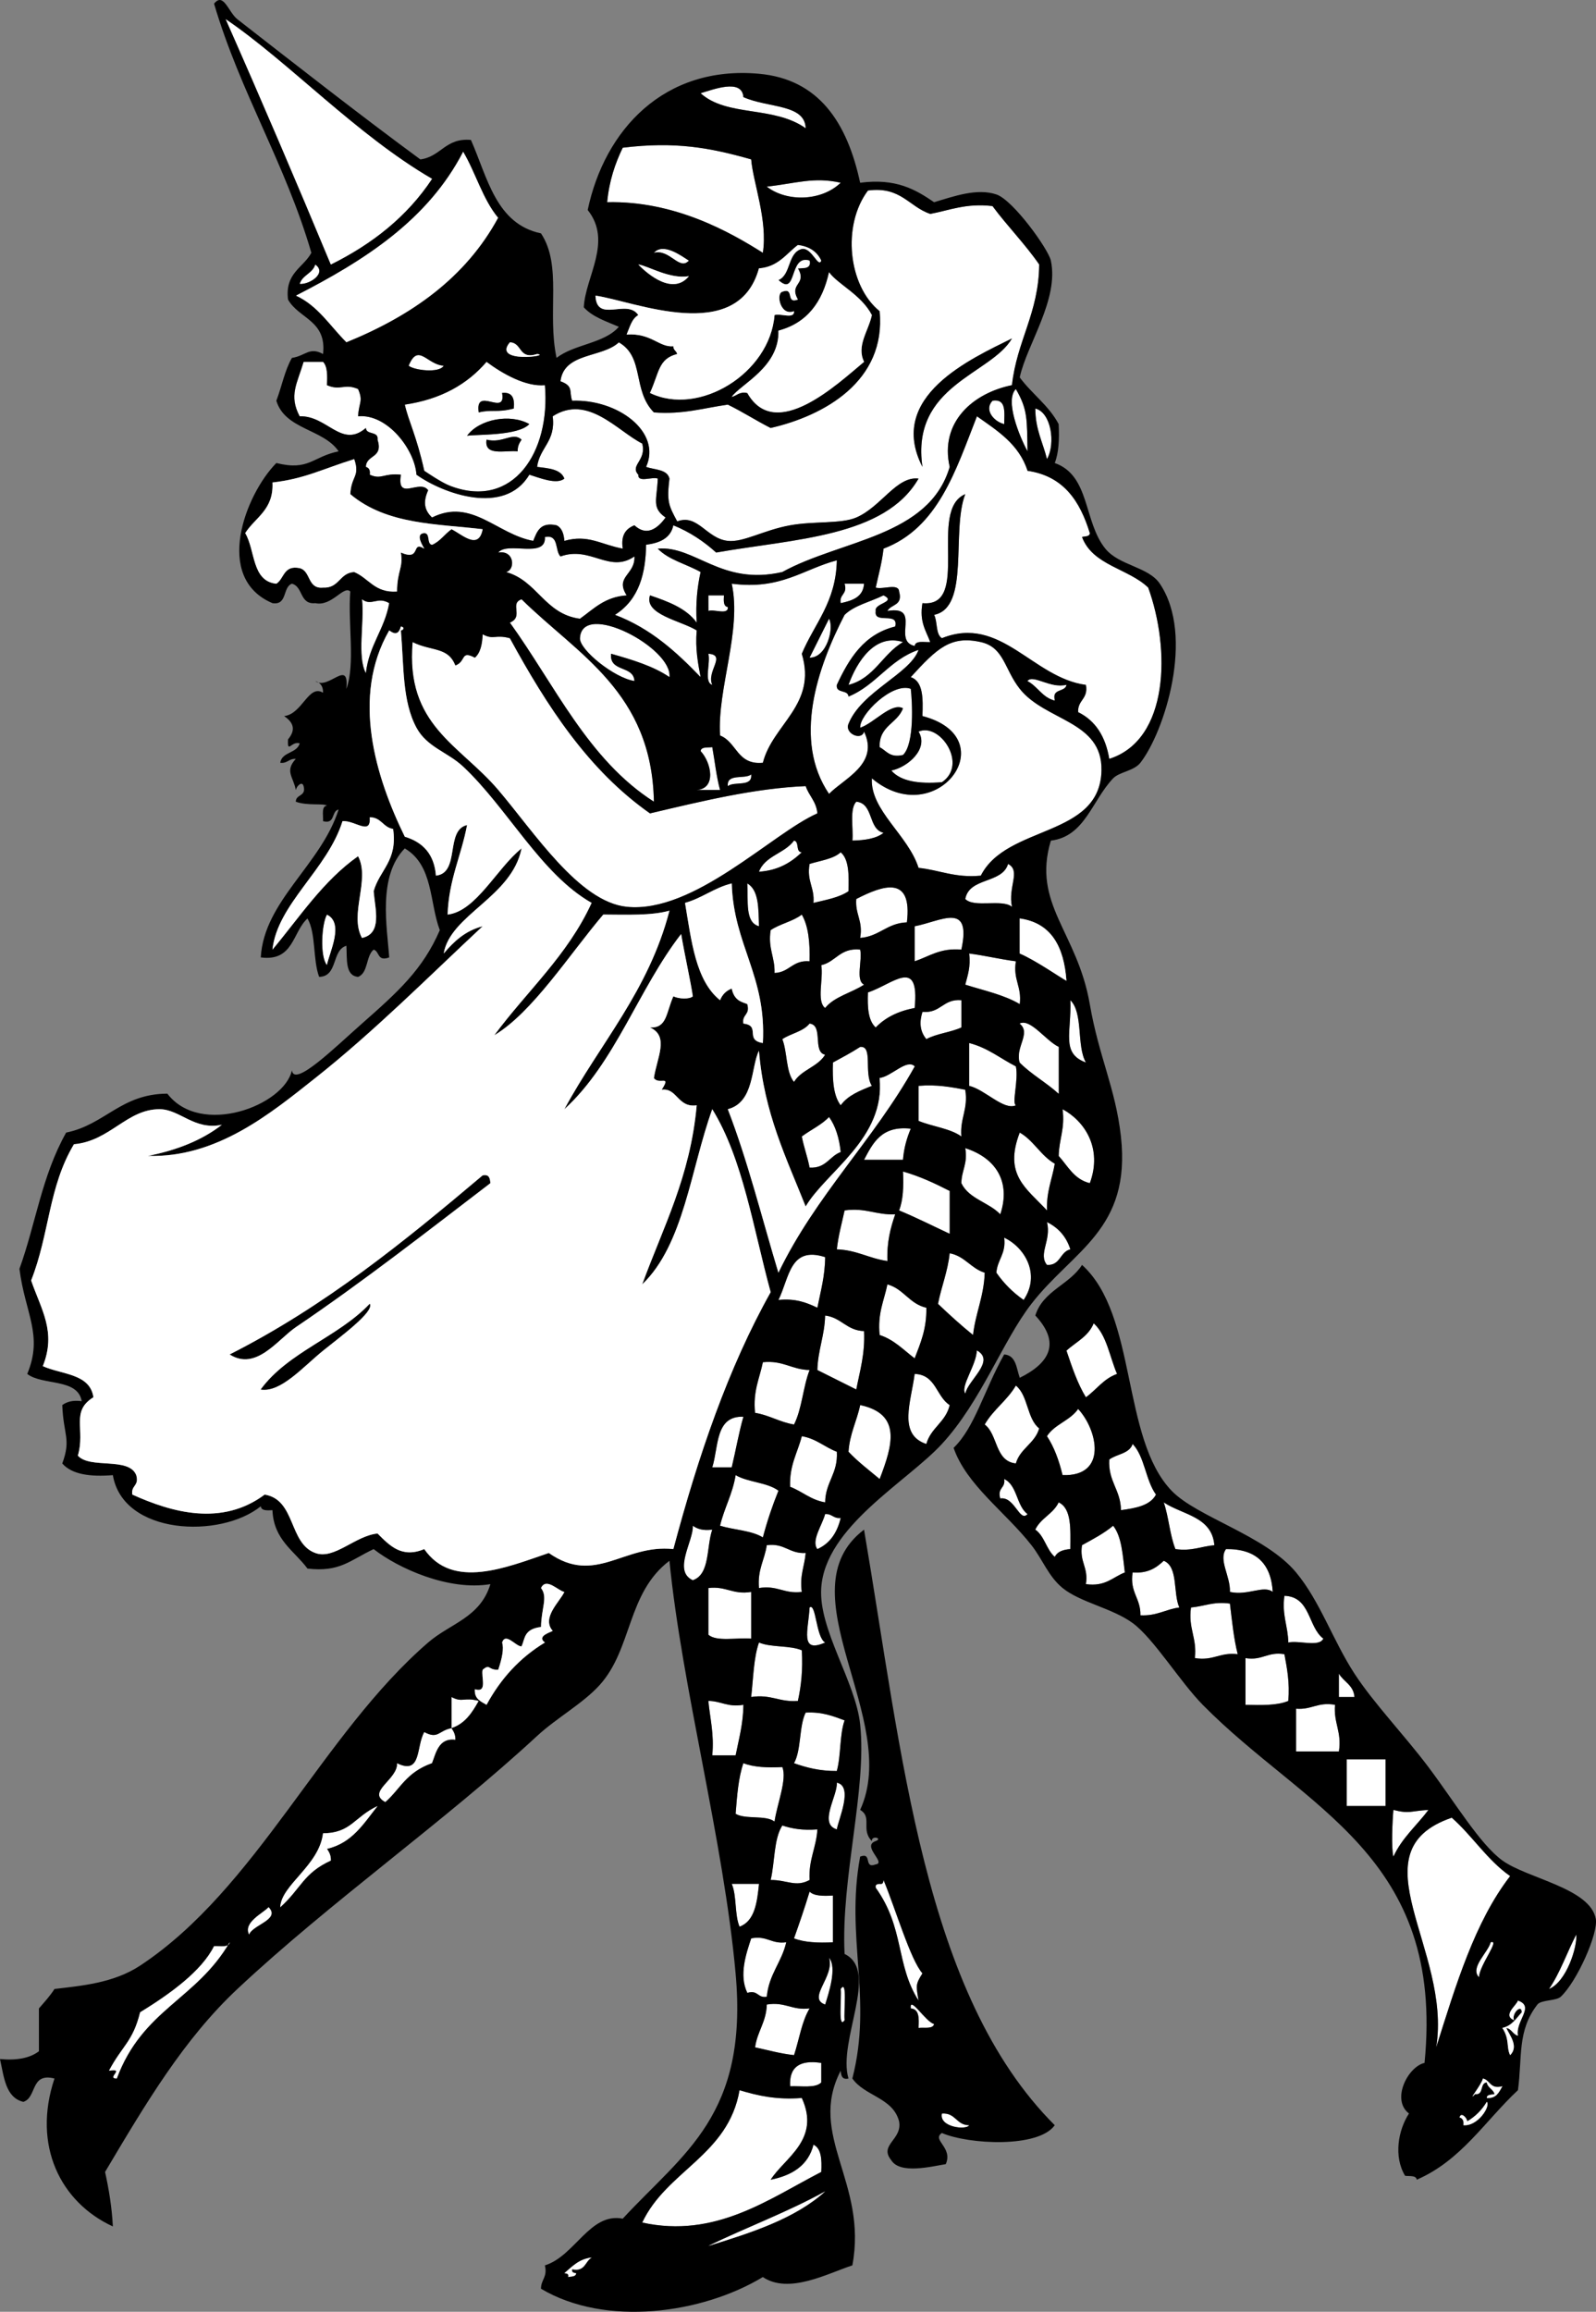 <?xml version="1.0"?>
<svg xmlns:rdf="http://www.w3.org/1999/02/22-rdf-syntax-ns#" xmlns="http://www.w3.org/2000/svg" xmlns:cc="http://web.resource.org/cc/" xmlns:xlink="http://www.w3.org/1999/xlink" xmlns:dc="http://purl.org/dc/elements/1.1/" xmlns:svg="http://www.w3.org/2000/svg" id="Layer_1" xml:space="preserve" overflow="visible" viewBox="0 0 400.498 580.029" version="1.1" enable-background="new 0 0 400.498 580.029">
<rect x="0" y="0" width="400.498" height="580.029" fill="#808080" stroke="none"/>
<g clip-rule="evenodd" fill-rule="evenodd">
	<path d="m186.55 24.363c6.175 2.771 15.471 1.705 15.627 7.813-8.098-5.72-19.708-2.771-26.371-8.79 3.04-0.87 10.4-3.794 10.74 0.977z" fill="#fff"/>
	<path d="m188.5 39.99c0.462 5.771 4.195 15.286 2.93 23.441-8.186-5.167-22.074-13.084-39.067-12.697 0.501-5.358 1.999-9.722 3.907-13.673 13.17-1.602 21.79-0.033 32.23 2.929z" fill="#fff"/>
	<path d="m116.23 38.037c3.149 5.315 4.938 11.992 8.791 16.604-8.123 14.993-21.655 24.575-38.091 31.254-4.092-4.047-7.12-9.158-12.697-11.72 17.219-8.823 33.138-18.951 41.998-36.138z" fill="#fff"/>
	<path d="m210.96 45.851c-4.846 4.673-13.547 4.859-18.557 0.977 7.34-0.809 11.81-2.5 18.56-0.977z" fill="#fff"/>
	<path d="m249.06 51.711c3.744 5.046 8.128 9.453 11.721 14.65-0.113 12.258-5.619 19.125-6.837 30.277-9.794 1.982-18.181 9.291-15.627 20.511-5.188 17.603-27.306 18.273-41.998 26.371-15.325 3.531-21.859-6.69-31.254-5.86 2.707 2.828 7.202 3.868 10.744 5.86-0.822 3.736-1.276 7.84-0.977 12.697-2.597-3.589-7.102-5.27-11.72-6.837-1.585 4.8 7.775 6.341 11.72 8.791-0.386 4.618 0.313 8.151 0.977 11.72-6.067-6.304-12.514-12.229-21.487-15.627 6.167-3.884 7.705-10.603 7.813-17.581 3.45-0.456 6.167-1.646 6.836-4.883 4.169 1.691 7.665 4.055 10.744 6.836 19.649-3.465 42.345-3.885 50.788-18.557-5.502-0.677-9.383 7.089-15.627 9.767-3.8 1.63-10.673 0.873-16.604 1.954-6.744 1.228-11.679 4.33-15.627 3.907-5.356-0.574-7.556-6.859-12.697-4.884-2.209-4.078-2.639-5.044-1.954-10.743-0.564-2.366-3.688-2.172-5.86-2.93 3.96-8.76-7.071-17.033-18.557-16.604-0.82-2.354 0.439-3.653-2.93-4.883 0.873-7.267 10.452-5.826 14.65-9.767 6.512 3.742 3.316 11.976 8.79 17.58 7.399 0.562 12.546-1.127 18.557-1.953 3.723 1.812 7.068 4 10.744 5.86 13.448-3.077 29.018-11.762 27.347-29.301-7.894-6.381-9.491-21.529-2.93-30.277 8.258-1.095 10.259 4.066 15.627 5.86 4.94-0.942 8.99-2.759 15.64-1.971zm-17.58 65.439c-2.965-20.548 17.212-23.154 22.464-32.231-10.16 5.059-31.56 14.507-22.46 32.231z" fill="#fff"/>
	<path d="m164.08 63.431c2.41-2.661 6.95 0.808 8.79 1.953-2.39 2.645-4.77-2.979-8.79-1.953z" fill="#fff"/>
	<path d="m79.112 66.361c3.015 2.142-1.374 5.061-3.907 4.884 0.661-2.269 3.246-2.615 3.907-4.884z" fill="#fff"/>
	<path d="m253.94 84.918c-5.252 9.077-25.429 11.683-22.464 32.231-9.1-17.724 12.3-27.172 22.46-32.232z"/>
	<path d="m111.34 91.755c-1.089 1.962-7.554 1.12-8.79 0 2.4-5.857 4.6-0.22 8.79 0z" fill="#fff"/>
	<path d="m76.182 90.778h4.883c1.125 1.154 1.105 3.452 0.977 5.86 3.446 1.504 4.367-0.527 7.813 0.977 1.342 3.09 0.213 3.264 0 6.837 7.327-0.697 14.223 8.328 14.65 14.65 6.673 4.76 22.163 10.422 28.324 0 2.5 0.771 6.889 2.591 8.79 0.977-0.89-2.366-3.925-2.586-6.837-2.93 0.622-4.913 4.725-6.345 3.907-12.697 8.794-5.649 16.267 3.724 22.464 6.836 1.167 4.217-3.2 5.475-0.977 7.813-0.165 2.118 3.464 0.443 4.883 0.977-0.188 5.203-1.631 7.305 1.954 9.767-2.063 2.872-4.796 4.763-7.813 1.954-2.102 0.828-3.455 2.405-2.93 5.86-5.604-1.054-8.642-3.639-14.65-1.953-0.134-1.819-0.643-3.264-1.953-3.907-4.147-0.892-4.917 1.594-5.86 3.907-9.122-1.649-15.436-10.827-25.394-5.86-1.978-1.881-2.271-3.93-0.977-6.837-2.074-2.945-7.946 2.968-6.837-3.907-4.324-0.464-4.857 1.344-7.813 0 0.159-1.135-0.215-1.738-0.977-1.953 0.096-3.16 4.427-2.084 2.93-6.837 0.299-2.252-2.822-1.085-2.93-2.93-6.093 5.247-9.694-3.152-16.604-2.93-2.762-5.235-0.61-8.207 0.996-13.672z" fill="#fff"/>
	<path d="m136.74 96.638c1.435 16.9-8.021 31.059-23.44 25.394-1.34-0.492-2.213-0.967-6.837-3.907-1.943-8.824-3.962-12.453-4.883-16.604 9.079-1.339 15.708-5.128 20.51-10.744 4.07 3.043 9.92 6.319 14.65 5.862zm-16.61 6.842c3.339-0.811 4.547 0.128 8.791-0.977 0.275-2.554-0.357-4.201-2.93-3.907 1.12 6.137-6.87-1.895-5.86 4.887zm-2.93 5.86c2.245-0.372 12.858 0.083 15.627-2.93-4.8-2.7-12.55-1.27-15.63 2.93zm4.89 0.97c-0.653 4.234 4.533 2.629 7.813 2.93-0.042-1.345 0.46-2.145 0.977-2.93-2.18-2.05-4.71 1.03-8.79 0z" fill="#fff"/>
	<path d="m254.92 97.615c3.013 5.173 2.786 7.585 2.93 15.627-2.12-3.91-5.73-12.84-2.93-15.625z" fill="#fff"/>
	<path d="m125.99 98.592c2.573-0.294 3.206 1.353 2.93 3.907-4.244 1.105-5.451 0.166-8.791 0.977-1.01-6.782 6.98 1.25 5.86-4.888z"/>
	<path d="m249.06 100.54c3.498-0.568 2.97 2.891 2.931 5.86-2.49-0.56-5.15-3.53-2.93-5.86z" fill="#fff"/>
	<path d="m259.8 102.5c3.945 0.94 5.156 8.717 2.93 12.697-1.02-4.19-2.94-7.48-2.93-12.7z" fill="#fff"/>
	<path d="m132.83 106.4c-2.769 3.013-13.382 2.558-15.627 2.93 3.08-4.19 10.83-5.62 15.63-2.93z"/>
	<path d="m245.15 104.45c5.155 3.635 10.564 7.016 12.696 13.673 9.096 1.323 13.18 7.657 15.628 15.627-0.027 0.95-1.196 0.758-1.954 0.977 2.636 7.132 11.639 7.896 16.604 12.697 5.585 15.365 5.285 38.194-9.767 42.974-0.933-5.579-3.438-9.584-7.813-11.72-0.16-3.09 2.596-3.264 1.953-6.837-13.377-1.769-21.37-17.656-36.137-11.72-1.618-0.987-1.062-4.148-1.954-5.86 9.085-1.812 4.233-21.057 7.813-30.277-9.504 3.969 1.589 28.5-10.743 27.347-0.818 4.725 0.906 6.907 1.953 9.767-1.546 0.082-3.726-0.47-3.906 0.977-5.756-1.295 1.928-10.233-6.837-8.791 0.874-1.73 3.964-1.245 2.93-4.883-0.122-2.157-4.143-0.415-5.86-0.977 0.689-3.217 1.569-6.244 1.954-9.767 13.71-5.18 18.13-19.64 23.45-33.21z" fill="#fff"/>
	<path d="m130.88 110.31c-0.517 0.786-1.019 1.585-0.977 2.93-3.281-0.301-8.466 1.304-7.813-2.93 4.08 1.03 6.61-2.05 8.79 0z"/>
	<path d="m136.74 134.73c3.615-0.685 2.436 3.424 3.907 4.883 7.541-2.728 12.234 4.335 18.557 0 0.204 4.655-4.977 5.005-1.954 9.767-5.498 0.363-8.299 3.421-11.72 5.86-8.907-1.186-10.653-9.532-18.557-11.72 2.383-0.476 2.181-5.583-1.953-4.884 2.29-2.91 12.05 1.64 11.71-3.91z" fill="#fff"/>
	<path d="m209.99 140.59c-0.214 10.53-5.623 15.864-8.79 23.44 3.872 12.841-7.343 17.687-9.767 27.347-6.488 0.628-6.518-5.202-10.744-6.836-0.735-11.781 5.504-26.271 2.93-38.091 12.35 1.61 17.87-3.62 26.37-5.86z" fill="#fff"/>
	<path d="m211.94 146.45h4.884c-0.224 3.357-2.906 4.256-5.86 4.883-0.4-2.35 1.79-2.12 0.98-4.88z" fill="#fff"/>
	<path d="m177.76 149.38h3.907c-0.084 1.386-0.162 2.766 0.977 2.93 0.165 2.118-3.464 0.442-4.883 0.977-0.01-1.31-0.01-2.61-0.01-3.91z" fill="#fff"/>
	<path d="m221.71 149.38c3.435 1.672-2.45 1.968-1.954 3.907-0.574 3.505 5.834 0.027 4.884 3.907-7.835 1.932-11.542 7.991-14.65 14.65-0.299 2.252 2.822 1.085 2.931 2.93 6.938-2.828 10.274-9.259 17.58-11.72-2.118 6.029-14.312 10.423-17.58 18.557-1.028 2.47 3.293 4.33 3.906 1.953 3.882 8.132-5.106 11.81-8.79 15.627-9.104-13.443-3.021-31.527 3.906-44.928 2.46-2.42 6.5-3.27 9.76-4.89z" fill="#fff"/>
	<path d="m90.832 150.36c2.444 1.856 3.835-0.811 6.836 0.977-1.175 6.639-5.085 10.542-5.86 17.581-2.262-4.26-0.337-12.69-0.976-18.56z" fill="#fff"/>
	<path d="m130.88 150.36c14.102 13.897 32.705 23.292 33.208 50.788-16.5-10.522-24.825-29.219-36.138-44.928 3.58-1.53-0.21-4.78 2.93-5.86z" fill="#fff"/>
	<path d="m167.99 169.89c-4.065-2.772-9.328-4.346-14.65-5.86-0.478 4.71 5.644 2.821 5.86 6.837-5.074-0.761-13.816-7.842-13.674-10.744 0.47-9.58 23.27 2.41 22.46 9.76z" fill="#fff"/>
	<path d="m208.04 155.24c1.314 2.336-0.568 9.816-4.884 9.767 1.61-3.27 3.26-6.51 4.88-9.77z" fill="#fff"/>
	<path d="m121.11 159.15c2.815 1.486 3.055-0.03 6.836 0.977 9.321 17.05 19.662 33.08 35.161 43.951 12.953-3.047 26.215-6.305 39.067-6.837 0.812 2.444 2.676 3.835 2.93 6.837-11.311 4.95-30.958 25.189-47.857 23.44-11.988-1.241-23.231-18.732-32.23-29.301-9.72-11.42-23.31-16.22-21.49-37.12 4.854 2.379 8.872 1.128 10.744 5.86 2.754-1.031 1.218-3.87 4.883-1.953 1.41-1.21 1.86-3.36 1.96-5.86z" fill="#fff"/>
	<path d="m226.59 161.1c-5.148 2.991-7.199 9.079-13.673 10.744 2.09-5.8 6.63-12.99 13.67-10.74z" fill="#fff"/>
	<path d="m246.12 219.7c-6.482 0.622-10.317-1.403-15.627-1.953-2.6-8.229-12.152-14.429-11.721-22.464 16.207 13.608 33.773-10.091 12.697-15.627 0.159-4.392 0.218-8.682-2.93-9.767 6.601-7.234 10.001-10.486 17.58-8.791 5.849 1.309 5.895 6.815 9.767 11.721 6.434 8.148 20.781 7.989 20.511 20.51-0.36 16.89-23.78 13.53-30.28 26.37z" fill="#fff"/>
	<path d="m177.76 164.03c4.644 0.306-0.586 4.426 0.977 7.813-2.21-0.72-0.39-5.48-0.98-7.81z" fill="#fff"/>
	<path d="m228.54 172.82c0.351 2.968 1.003 13.778-1.954 16.604-3.378 0.773-4.123-1.086-5.86-1.953-0.195-5.405 4.487-5.931 5.86-9.767-2.891-1.549-7.288 3.751-10.743 4.883-0.25-3.2 8.03-11.46 12.69-9.76z" fill="#fff"/>
	<path d="m230.5 183.56c5.368-2.341 12.473 8.27 5.86 12.697-5.665 0.455-10.267-0.152-12.697-2.93 4.1-0.81 9.49-5.45 6.84-9.77z" fill="#fff"/>
	<path d="m175.8 188.45c0.158-1.145 1.781-0.824 2.93-0.977 0.647 3.585 1.04 7.425 1.953 10.743h-5.86c5.04-0.35 3.66-6.92 0.98-9.76z" fill="#fff"/>
	<path d="m188.5 194.31c0.355 3.286-4.232 1.628-5.86 2.93-0.36-3.29 4.23-1.63 5.86-2.93z" fill="#fff"/>
	<path d="m214.87 201.14c4.426 0.458 2.886 6.881 6.837 7.813-1.806 1.45-4.641 1.871-7.813 1.954 0.26-3.3-0.76-7.91 0.97-9.76z" fill="#fff"/>
	<path d="m199.24 210.91c1.406 0.221 0.34 2.915 1.953 2.93-2.668 2.541-5.867 4.551-10.744 4.884 1.52-4.02 6.48-4.59 8.79-7.81z" fill="#fff"/>
	<path d="m210.96 213.84c2.113 1.794 2.056 5.758 1.954 9.767-2.316 1.591-5.649 2.165-8.791 2.93 0.324-3.905-1.741-5.421-0.977-9.767 2.73-0.86 5.95-1.22 7.82-2.93z" fill="#fff"/>
	<path d="m252.96 216.77c3.297 1.718-0.096 5.769 0.977 10.744-2.521-2.037-9.462 0.347-11.721-1.953 1.01-5.5 9.24-3.78 10.74-8.79z" fill="#fff"/>
	<path d="m187.52 221.65c2.912 1.646 2.82 6.296 2.93 10.744-3.59-0.95-2.65-6.45-2.93-10.74z" fill="#fff"/>
	<path d="m227.57 231.42c-5.02 0.189-6.886 3.532-11.72 3.907 0.765-4.346-1.301-5.861-0.977-9.767 6.79-3.48 14.13-6.03 12.7 5.86z" fill="#fff"/>
	<path d="m82.042 229.47c4.424 2.146 0.642 9.493 0 12.697-1.826-2.21-1.334-10.41 0-12.7z" fill="#fff"/>
	<path d="m201.2 229.47c1.676 2.881 2.071 7.044 1.953 11.72-4.276-0.37-5.021 2.792-8.79 2.93 0.122-4.028-1.698-6.116-0.977-10.743 2.33-1.59 5.62-2.2 7.82-3.91z" fill="#fff"/>
	<path d="m241.24 238.26c-5.344-0.461-8.055 1.712-11.72 2.93v-8.791c6.56-1.23 14.36-6.36 11.72 5.86z" fill="#fff"/>
	<path d="m215.85 238.26c0.604 2.651-1.24 7.751 0.977 8.79-3.138 2.072-7.445 2.973-9.767 5.86-2.235-1.672-0.358-7.456-0.977-10.744 3.71-0.85 4.7-4.42 9.77-3.91z" fill="#fff"/>
	<path d="m243.2 239.24c4.034 0.523 7.685 1.431 11.72 1.954-0.754 4.661 1.527 6.286 0.977 10.744-3.871-2.314-8.971-3.401-13.674-4.884 0.58-2.34 1.39-4.46 0.97-7.81z" fill="#fff"/>
	<path d="m229.52 252.91c-4.114 0.77-7.379 2.389-9.768 4.883-1.902-1.678-2.104-5.057-1.953-8.79 6.19-2.01 13.02-9.16 11.72 3.91z" fill="#fff"/>
	<path d="m241.24 250.96v6.837c-2.67 1.236-6.267 1.546-8.79 2.93-1.752-2.107-1.716-4.485-0.977-6.837 4.64 0.4 5.14-3.34 9.77-2.93z" fill="#fff"/>
	<path d="m268.59 250.96c3.298 3.213 1.51 11.513 3.906 15.627-6.33-2.28-3.59-7.57-3.91-15.63z" fill="#fff"/>
	<path d="m203.15 256.82c3.543 0.364 0.669 7.145 3.907 7.813-1.833 3.051-5.981 3.786-7.813 6.837-2.072-2.486-1.639-7.478-2.931-10.744 2.13-1.45 5.25-1.91 6.83-3.91z" fill="#fff"/>
	<path d="m243.2 261.7c4.672 1.188 7.828 3.892 11.72 5.86 0.716 3.385-1.066 9.264 0 9.767-3.037 1.374-7.743-3.95-11.72-4.883v-10.75z" fill="#fff"/>
	<path d="m215.85 262.68c3.302-0.34 0.854 6.519 2.93 9.767-3.02 1.212-6.056 2.409-7.813 4.883-1.848-2.384-2.097-6.368-1.953-10.744 2.32-1.27 4.65-2.51 6.83-3.91z" fill="#fff"/>
	<path d="m230.5 272.44c4.618-0.386 8.151 0.313 11.72 0.977 0.767 4.999-1.369 7.095-0.977 11.72-2.842-2.041-7.299-2.467-10.743-3.907v-8.79z" fill="#fff"/>
	<path d="m266.64 278.3c5.519 2.97 10.082 9.799 6.837 18.557-3.935-0.949-5.5-4.267-7.814-6.836 0.06-4.16 1.62-6.83 0.97-11.72z" fill="#fff"/>
	<path d="m208.04 280.26c1.634 2.273 2.551 5.262 2.93 8.79-2.849 1.058-3.676 4.138-7.813 3.907-0.52-2.736-1.434-5.077-1.953-7.813 2.22-1.69 4.92-2.89 6.83-4.89z" fill="#fff"/>
	<path d="m228.54 283.19c-0.964 2.292-1.714 4.798-1.954 7.813h-9.767c2.25-4.27 4.4-8.62 11.72-7.81z" fill="#fff"/>
	<path d="m255.89 284.16c3.52 2.015 5.271 5.798 8.79 7.813-0.665 3.893-2.128 6.988-1.953 11.72-5.2-5.57-10.93-8.93-6.84-19.53z" fill="#fff"/>
	<path d="m242.22 288.07c7.765 2.496 11.472 8.509 8.791 16.604-2.848-3.013-7.871-3.849-9.768-7.813 0.04-3.22 1.65-4.86 0.98-8.79z" fill="#fff"/>
	<path d="m226.59 293.93c4.303 1.232 8.062 3.007 11.721 4.883v10.744c-4.222-1.964-8.321-4.05-12.697-5.86 1.02-2.56 1.17-5.99 0.98-9.76z" fill="#fff"/>
	<path d="m121.11 294.91c1.661-0.359 1.843 0.762 1.953 1.953-15.188 11.606-31.824 24.635-48.834 36.138-4.521 3.058-9.954 11.084-16.604 6.837 23.986-12.16 43.878-28.4 63.488-44.93z"/>
	<path d="m211.94 303.7c5.303-0.744 7.911 1.205 12.697 0.977-1.178 3.38-2.128 6.988-1.953 11.721-4.579-0.631-7.665-2.753-12.697-2.931 0.38-3.53 1.26-6.56 1.95-9.77z" fill="#fff"/>
	<path d="m262.73 306.63c2.832 1.4 4.843 3.622 5.86 6.836-2.648 0.608-2.431 4.081-5.86 3.907-2.27-2.76 1.13-6.11 0-10.75z" fill="#fff"/>
	<path d="m251.99 310.53c5.17 2.434 9.214 9.218 4.883 15.627-2.689-1.868-4.969-4.146-6.837-6.837 0.25-3.33 2.47-4.69 1.96-8.79z" fill="#fff"/>
	<path d="m207.06 315.42c-0.049 4.835-1.153 8.613-1.954 12.696-2.647-1.259-5.423-2.39-9.767-1.953 2.78-5.68 2.86-13.61 11.72-10.75z" fill="#fff"/>
	<path d="m238.31 314.44c3.829 0.729 5.306 3.809 8.79 4.883-0.199 5.986-2.304 10.068-2.93 15.627-3.061-2.475-5.961-5.108-8.791-7.813 0.85-4.36 2.42-8 2.93-12.7z" fill="#fff"/>
	<path d="m222.68 322.25c4.086 1.122 5.514 4.904 9.767 5.859 0.108 5.317-1.488 8.93-2.93 12.697-2.787-2.097-5.112-4.654-8.791-5.86-0.56-5.45 1.13-8.64 1.95-12.7z" fill="#fff"/>
	<path d="m207.06 330.07c4.067 0.49 5.357 3.758 9.767 3.906 0.265 5.799-1.064 10.005-1.953 14.65-3.265-1.619-6.503-3.265-9.768-4.884 0.13-5.09 1.82-8.61 1.95-13.68z" fill="#fff"/>
	<path d="m274.45 332.02c3.265 2.921 3.996 8.375 5.859 12.697-3.369 1.188-5.162 3.953-7.813 5.859-2.104-3.43-3.486-7.582-4.883-11.72 2.4-2.16 5.53-3.58 6.83-6.84z" fill="#fff"/>
	<path d="m191.43 341.79c5.085-0.527 7.24 1.876 11.72 1.953-1.641 4.22-1.918 9.803-3.906 13.674-3.63-0.603-6.138-2.327-9.767-2.93-0.56-5.44 1.14-8.63 1.96-12.69z" fill="#fff"/>
	<path d="m229.52 344.72c5.361 0.173 5.393 5.676 8.79 7.813-0.956 4.253-4.737 5.68-5.86 9.767-7.2-2.37-3.82-10.6-2.93-17.58z" fill="#fff"/>
	<path d="m254.92 347.65c3.103 2.432 2.757 8.312 5.86 10.743-1.092 3.792-4.769 4.999-5.86 8.791-5.294-0.566-4.462-7.259-7.813-9.768 2.12-3.73 5.65-6.05 7.81-9.76z" fill="#fff"/>
	<path d="m215.85 352.53c10.423 2.236 8.177 9.998 4.883 18.557-2.66-2.223-5.441-4.324-7.812-6.837 0.31-4.57 2.09-7.68 2.93-11.72z" fill="#fff"/>
	<path d="m270.54 353.51c4.872 5.243 7.483 16.99-3.906 16.604-0.883-3.676-2.1-7.017-3.907-9.767 1.9-2.99 5.85-3.92 7.82-6.83z" fill="#fff"/>
	<path d="m186.55 355.46c-1.163 4.047-1.92 8.498-2.93 12.697h-4.883c1.63-5.2 0.69-12.98 7.81-12.7z" fill="#fff"/>
	<path d="m201.2 360.34c3.622 0.609 5.719 2.745 8.79 3.906 0.319 5.528-2.867 7.551-2.93 12.697-3.623-0.61-5.72-2.746-8.79-3.907-0.22-5.42 1.88-8.54 2.93-12.7z" fill="#fff"/>
	<path d="m284.22 362.3c3.033 3.152 3.248 9.123 5.86 12.697-1.471 2.762-5.062 3.402-8.79 3.906-0.062-5.146-3.25-7.169-2.931-12.697 1.84-1.42 5.07-1.44 5.86-3.91z" fill="#fff"/>
	<path d="m184.59 370.11c3.069 1.814 7.964 1.803 10.743 3.906-1.499 3.71-2.827 7.592-3.907 11.721-2.81-1.748-7.246-1.869-10.744-2.93 1.06-4.48 3.15-7.93 3.91-12.7z" fill="#fff"/>
	<path d="m265.66 376.95c3.313 1.57 2.952 6.815 2.931 11.72-1.819 0.135-3.265 0.643-3.907 1.954-2.102-1.806-2.578-5.235-4.883-6.837 1.35-2.88 4.51-3.95 5.86-6.83z" fill="#fff"/>
	<path d="m292.03 376.95c4.673 3.141 12.104 3.523 12.697 10.743-3.308 0.274-5.609 1.554-9.768 0.977-1.4-3.49-1.68-8.09-2.93-11.72z" fill="#fff"/>
	<path d="m207.06 379.88c1.752-0.124 2.06 1.195 3.906 0.977-0.875 3.684-2.7 6.416-5.86 7.813-1.62-2.11 1.22-6.01 1.95-8.79z" fill="#fff"/>
	<path d="m173.85 382.81c1.133 0.819 2.618 1.288 4.883 0.977-1.512 4.348-0.506 11.214-4.883 12.696-5.1-2.34 0.2-9.87 0-13.68z" fill="#fff"/>
	<path d="m279.33 382.81c2.159 2.725 2.393 7.375 2.931 11.72-3.056 1.178-4.845 3.62-9.768 2.931 0.685-4.267-1.661-5.502-0.977-9.768 2.74-1.5 5.52-2.95 7.82-4.88z" fill="#fff"/>
	<path d="m192.41 387.69c4.508-0.601 5.62 2.193 9.767 1.953-0.274 3.308-1.554 5.609-0.977 9.768-4.457 0.551-6.083-1.731-10.744-0.977-0.42-4.64 1.42-7.04 1.95-10.74z" fill="#fff"/>
	<path d="m307.66 388.67c7.572-0.084 11.306 3.671 11.721 10.744-2.289-1.8-6.215 1.018-10.744 0 0.15-3.92-2.95-8.06-0.98-10.74z" fill="#fff"/>
	<path d="m292.03 391.6c3.698 1.511 2.283 8.135 3.906 11.72-3.459 0.448-5.641 2.173-9.767 1.954 0.104-4.336-2.732-5.732-1.953-10.744 3.87 0.29 5.96-1.19 7.81-2.93z" fill="#fff"/>
	<path d="m177.76 398.44c4.457-0.551 6.083 1.73 10.743 0.977v11.72c-3.589-0.317-8.646 0.834-10.743-0.977v-11.72z" fill="#fff"/>
	<path d="m322.31 400.39c6.619 0.218 5.86 7.813 9.767 10.743-1.039 2.217-6.14 0.372-8.79 0.977-0.08-4.16-1.64-6.83-0.98-11.72z" fill="#fff"/>
	<path d="m203.15 403.32c1.645-1.262 1.579 7.495 3.907 8.79-6.44 2.84-4.22-3.06-3.91-8.79z" fill="#fff"/>
	<path d="m308.63 402.34c0.531 4.354 0.96 8.808 1.953 12.697-4.457-0.551-6.082 1.73-10.743 0.977 0.57-5.128-1.722-7.395-0.977-12.697 3.31-0.28 5.62-1.56 9.77-0.98z" fill="#fff"/>
	<path d="m190.45 412.11c2.949 1.284 7.794 0.67 10.744 1.954 0.299 4.856-0.154 8.961-0.977 12.696-4.626 0.394-6.722-1.743-11.721-0.977 0.55-4.67 0.61-9.81 1.96-13.67z" fill="#fff"/>
	<path d="m322.31 415.04c0.663 3.569 1.362 7.102 0.977 11.72-2.738 1.169-6.739 1.074-10.743 0.978v-11.721c4.26 0.68 5.49-1.67 9.76-0.98z" fill="#fff"/>
	<path d="m335.98 419.92c1.188 2.066 3.675 2.836 3.906 5.859h-3.906v-5.86z" fill="#fff"/>
	<path d="m120.13 426.76c-1.64 2.918-3.406 5.71-6.836 6.837v-7.813c2.82 1.48 3.06-0.04 6.84 0.97z" fill="#fff"/>
	<path d="m177.76 426.76c3.215 0.041 4.862 1.649 8.79 0.978-0.048 4.835-1.153 8.613-1.953 12.696h-5.86c0.5-5.4-0.57-9.21-0.98-13.68z" fill="#fff"/>
	<path d="m335 427.74c-0.394 4.625 1.743 6.721 0.977 11.72h-10.744v-10.743c3.9 0.32 5.42-1.75 9.76-0.98z" fill="#fff"/>
	<path d="m202.17 429.69c4.14-0.233 6.916 0.897 9.767 1.953-1.282 3.602-0.879 8.888-1.953 12.697-4.265 0.032-7.616-0.849-10.743-1.953 1.86-3.35 1.21-9.2 2.92-12.7z" fill="#fff"/>
	<path d="m113.3 433.6c0.517 0.786 1.019 1.586 0.977 2.931-4.221-0.564-4.882 3.38-5.86 5.86-6.571 2.344-7.897 6.421-11.72 9.767-4.856-2.579 3.175-5.678 2.93-9.767 6.214 3.055 4.75-4.197 6.837-7.814 3.49 1.88 3.57-0.38 6.83-0.98z" fill="#fff"/>
	<path d="m337.93 441.41h9.767v11.721h-9.767v-11.72z" fill="#fff"/>
	<path d="m186.55 442.39c2.57 1.011 5.994 1.168 9.767 0.977 1.254 3.007-1.354 9.387-1.953 13.673-2.194-1.712-7.347-0.467-9.767-1.953 0.35-4.53 0.68-9.08 1.95-12.7z" fill="#fff"/>
	<path d="m209.99 447.27c4.205 0.908 0.436 9.11 0 11.721-4.67-1.37 0.23-8.44 0-11.72z" fill="#fff"/>
	<path d="m349.66 454.11c4.071 1.039 4.308 0.253 8.79 0-2.923 3.914-6.652 7.021-8.79 11.721-0.58-2.15-0.24-9.15 0-11.72z" fill="#fff"/>
	<path d="m378.96 470.71c-8.938 11.574-13.62 27.401-18.558 42.975 3.976-24.529-20.75-49.191 3.907-57.625 5.19 4.57 8.89 10.63 14.65 14.65z" fill="#fff"/>
	<path d="m196.31 458.01c2.435 0.821 5.233 1.278 8.79 0.977-0.258 4.625-2.238 7.527-1.953 12.696-3.459 1.89-5.641-0.024-9.767 0 1.07-4.47 0.75-10.32 2.93-13.68z" fill="#fff"/>
	<path d="m183.62 472.66h6.837c-0.476 4.732-1.083 9.334-4.883 10.743-1.29-2.94-0.68-7.79-1.96-10.74z" fill="#fff"/>
	<path d="m203.15 474.62c1.154 1.124 3.452 1.105 5.86 0.977v11.72c-3.773 0.192-7.197 0.035-9.767-0.977 1.37-3.85 2.7-7.73 3.91-11.72z" fill="#fff"/>
	<path d="m188.5 486.34c4.022-0.767 5.013 1.499 8.79 0.977-1.142 5.044-4.356 8.016-4.883 13.674-2.354 0.4-2.123-1.783-4.884-0.977-2.17-4.4-0.31-9.83 0.97-13.67z" fill="#fff"/>
	<path d="m208.04 491.22c2.061 2.443-0.121 8.953-0.977 11.721-4.63-1.59 2.42-6.95 0.98-11.72z" fill="#fff"/>
	<path d="m210.96 499.03c1.733-2.605 0.712 5.723 0.977 7.813-1.73 2.61-0.71-5.72-0.98-7.81z" fill="#fff"/>
	<path d="m192.41 502.94c4.661-0.755 6.286 1.527 10.743 0.977-1.975 3.233-2.613 7.804-3.906 11.72-3.523-0.384-6.55-1.264-9.767-1.953 0.55-4.02 2.81-6.32 2.94-10.75z" fill="#fff"/>
	<path d="m206.08 517.59v4.884c-1.42 1.51-5.001 0.86-7.813 0.977-0.3-4.86 2.43-6.68 7.81-5.86z" fill="#fff"/>
	<path d="m185.57 524.43c4.509 1.352 9.256 2.465 15.627 1.954 4.798 10.494-4.375 15.04-7.813 20.51 5.414-1.097 9.432-3.591 10.743-8.79 1.988 0.942 2.109 3.751 1.954 6.837-13.12 6.747-26.556 16.743-44.928 12.697 6.15-13.07 21.59-16.84 24.42-33.21z" fill="#fff"/>
	<path d="m86.925 172.82c2.269-6.195 0.333-16.597 0.977-24.417-1.693-1.628-4.581 3.836-8.79 2.93-3.97 0.389-3.006-4.157-5.86-4.883-2.39 0.866-1.058 5.453-4.883 4.883-14.906-6.321-6.771-27.305 0.977-35.161 8.193 2.045 9.05-1.588 15.627-2.93-3.805-5.637-13.448-5.435-15.627-12.697 1.353-3.53 2.114-7.653 3.907-10.743 3.446-0.519 4.367-2.865 7.813-0.977 0.966-8.454-6.118-8.857-8.79-13.673-0.81-6.67 3.796-7.924 5.86-11.72-6.536-22.436-17.814-40.133-24.418-62.504 2.397-3.008 3.604 2.149 5.86 3.907 14.037 10.935 30.982 24.203 45.902 35.16 5.193-0.667 6.264-5.457 12.697-4.883 4.185 9.489 6.281 21.066 17.58 23.44 5.381 8.09 1.479 19.826 3.907 31.254 4.358-3.456 12.021-3.605 15.627-7.813-3.188-1.37-6.631-2.485-8.791-4.884 0.354-7.624 7.289-16.499 0.977-24.417 4.216-20.047 19.12-36.332 42.974-34.184 14.981 1.349 22.136 12.177 25.394 27.347 8.999-1.186 13.92 1.707 18.557 4.883 5.029-1.504 10.76-3.579 15.627-1.953 4.206 1.405 13.062 13.736 13.674 16.604 2.09 9.777-6.027 21.028-7.813 29.301 3.036 4.126 7.294 7.031 9.767 11.72 0.192 3.773 0.035 7.197-0.977 9.767 8.896 3.127 7.195 14.712 12.697 21.487 3.478 4.281 10.783 4.503 13.674 8.791 8.858 13.137 1.117 37.254-4.884 44.927-1.623 2.076-5.289 2.281-6.837 3.907-5.361 5.633-7.082 14.589-15.627 15.627-4.782 15.94 6.626 22.851 9.768 41.021 2.297 13.287 6.474 21.142 7.813 33.207 2.601 23.431-12.032 28.548-22.464 41.998-7.174 9.248-12.615 24.489-22.464 35.161-8.854 9.594-29.26 20.713-30.277 36.138-0.686 10.383 8.631 23.522 9.767 34.184 1.737 16.311-4.85 38.592-3.907 57.625 8.878 4.242-1.812 21.771 0.978 31.254-1.662 0.359-1.844-0.762-1.954-1.953-8.427 16.268 6.837 28.024 2.931 48.834-6.188 2.015-15.929 7.335-22.464 2.931-15.195 9.175-39.461 12.579-55.671 2.93-0.021-2.301 1.683-2.876 0.977-5.86 7.541-2.326 11.272-13.335 19.534-11.72 15.207-16.473 31.559-25.9 28.324-61.532-3.037-33.452-13.464-71.727-16.604-103.53-10.716 8.135-9.257 22.125-17.581 31.254-4.175 4.579-10.771 8.204-15.627 12.697-23.194 21.463-51.909 41.637-75.205 63.484-13.477 12.64-22.946 28.632-33.207 45.904 0.933 4.275 1.697 8.721 1.953 13.674-13.076-6.004-20.285-20.251-14.65-37.114-6.108-1.551-4.354 4.762-7.813 5.86-4.464-1.071-4.855-6.214-5.86-10.744 4.31 0.403 7.548-0.265 9.767-1.953v-10.743c1.354-1.577 2.768-3.093 3.907-4.884 6.628-0.797 14.793-1.445 21.487-5.86 29.23-19.275 45.649-58.056 72.275-81.065 5.603-4.842 13.064-6.228 15.627-14.649-10.499 1.754-23.129-3.969-29.301-8.791-6.042 2.874-8.492 5.826-16.604 4.884-3.322-4.491-8.467-7.16-8.79-14.65-1.386 0.084-2.766 0.161-2.93-0.977-10.152 8.203-34.587 7.212-37.114-7.813-5.664 0.455-10.266-0.152-12.697-2.93 2.274-6.165 0.295-7.048 0-14.65 1.133-0.82 2.618-1.289 4.883-0.978-1.006-5.83-9.816-3.857-13.674-6.836 4.079-9.751-0.563-15.228-1.953-26.371 4.084-11.279 5.575-23.252 11.72-34.184 9.752-1.968 13.715-9.726 25.394-9.767 8.35 10.938 29.361 2.988 31.254-5.86 0.544 4.397 10.829-5.767 17.581-11.72 9.015-7.949 15.249-13.529 19.534-23.44-2.615-6.916-1.602-16.293-8.79-20.511-6.842 6.972-4.422 19.835-3.907 27.347-3.072 1.119-2.373-1.533-3.907-1.953-1.976 1.605-1.314 5.848-3.907 6.837-3.275-0.306-2.737-4.426-2.93-7.813-3.758 1.125-2.061 7.706-6.837 7.813-1.614-4.246-0.762-10.958-2.93-14.65-3.766 3.397-3.469 10.855-11.72 9.767 0.815-14.206 15.147-23.236 19.534-37.114-1.882 0.397-0.771 3.786-3.907 2.93 0.081-1.546-0.47-3.725 0.977-3.907-0.919-0.638-4.927 0.102-7.813-0.977 0.013-1.941 2.665-1.242 1.954-3.907-0.345-1.368-1.72-0.084-1.954 0.977-0.583-3.277-2.848-4.728 0-7.813-1.752-0.124-2.06 1.196-3.907 0.977 0.437-2.818 4.203-2.309 4.883-4.883-2.13-0.623-3.107 2.768-2.93-0.977 1.224-1.512 2.328-3.636-0.977-5.86 4.56-0.476 6.124-8.081 9.767-5.86 0.043-1.67-0.726-2.53-1.953-2.93 3.272 2.45 8.562-5.86 7.799 1.93zm-3.906-106.46c10.452-5.175 19.169-12.084 25.394-21.487-18.95-11.001-35.869-29.24-51.762-40.044 8.985 20.315 17.764 40.837 26.371 61.531zm92.781-42.974c6.663 6.02 18.273 3.07 26.371 8.79-0.156-6.108-9.452-5.042-15.627-7.813-0.33-4.772-7.69-1.848-10.74-0.977zm-19.53 13.674c-1.908 3.952-3.405 8.315-3.907 13.673 16.994-0.387 30.881 7.531 39.067 12.697 1.265-8.155-2.468-17.67-2.93-23.441-10.44-2.962-19.06-4.531-32.23-2.929zm-82.042 37.114c5.577 2.562 8.605 7.673 12.697 11.72 16.436-6.679 29.968-16.262 38.091-31.254-3.853-4.611-5.642-11.288-8.791-16.604-8.86 17.187-24.779 27.315-42.002 36.138zm118.18-27.348c5.01 3.883 13.711 3.697 18.557-0.977-6.76-1.522-11.23 0.169-18.56 0.977zm41.02 6.837c-5.368-1.794-7.369-6.956-15.627-5.86-6.562 8.748-4.964 23.896 2.93 30.277 1.671 17.539-13.898 26.224-27.347 29.301-3.675-1.859-7.021-4.048-10.744-5.86-6.011 0.826-11.158 2.515-18.557 1.953-5.474-5.604-2.278-13.838-8.79-17.58-4.198 3.941-13.778 2.5-14.65 9.767 3.369 1.23 2.11 2.53 2.93 4.883 11.486-0.429 22.517 7.844 18.557 16.604 2.172 0.758 5.296 0.564 5.86 2.93-0.685 5.699-0.256 6.665 1.954 10.743 5.141-1.976 7.34 4.31 12.697 4.884 3.949 0.423 8.883-2.679 15.627-3.907 5.931-1.081 12.804-0.324 16.604-1.954 6.244-2.678 10.125-10.443 15.627-9.767-8.443 14.672-31.139 15.091-50.788 18.557-3.079-2.781-6.575-5.146-10.744-6.836-0.669 3.237-3.386 4.427-6.836 4.883-0.108 6.978-1.646 13.696-7.813 17.581 8.973 3.398 15.419 9.323 21.487 15.627-0.663-3.569-1.362-7.102-0.977-11.72-3.945-2.45-13.305-3.99-11.72-8.791 4.619 1.567 9.124 3.248 11.72 6.837-0.299-4.857 0.155-8.961 0.977-12.697-3.542-1.993-8.037-3.032-10.744-5.86 9.395-0.83 15.929 9.392 31.254 5.86 14.692-8.098 36.811-8.768 41.998-26.371-2.554-11.22 5.833-18.528 15.627-20.511 1.218-11.153 6.724-18.019 6.837-30.277-3.593-5.197-7.977-9.604-11.721-14.65-6.66-0.769-10.71 1.048-15.64 1.972zm-33.21 7.814c-2.957 2.252-4.936 5.482-9.767 5.86-5.343 19.393-31.483 8.173-41.021 6.837 0.284 7.037 7.939 0.638 10.744 4.883-1.667 0.937-2.141 3.068-2.93 4.883 6.151-0.447 8.201 3.29 11.72 2.93-0.003 0.98 0.791 1.162 0.977 1.953-4.771 1.208-4.481 4.652-6.837 9.767 12.283 5.983 30.105-4.923 31.254-19.534 1.419-0.534 5.048 1.141 4.884-0.977-3.396 1.351-4.604-4.388-2.931-4.883 3.16-1.207 0.747 3.161 3.907 1.954-2.377-4.141 2.376-3.673 0-7.813 1.534-0.093 3.387 0.131 2.93-1.954-5.268-1.644-2.985 9.329-7.813 4.883 3.2-1.358 2.247-6.868 5.86-7.813 2.512-0.466 4.14 4.852 4.884 2.93-1.03-2.214-2.95-3.549-5.85-3.906zm-27.35 3.906c-1.84-1.145-6.38-4.614-8.79-1.953 4.02-1.026 6.4 4.598 8.79 1.953zm0 3.907c-4.816 0.818-10.234-2.591-12.697-2.93 2.5 2.595 8.75 7.768 12.7 2.93zm-97.665 1.954c2.533 0.177 6.922-2.742 3.907-4.884-0.661 2.269-3.246 2.615-3.907 4.884zm120.14 11.72c0.3 9.1-9.39 13.386-11.72 16.604 1.321-0.307 1.865-1.39 3.907-0.977 7.047 12.488 22.636-2.266 29.301-7.813-1.974-4.02 1.095-7.701 1.953-11.72-2.671-5.127-8.606-7.739-10.743-10.744-1.64 7.477-5.5 12.734-12.7 14.65zm-67.39 2.93c-4.572 5.447 10.748 3.302 6.837 2.93-4.76 1.496-3.68-2.835-6.84-2.93zm-25.4 5.86c1.236 1.12 7.701 1.962 8.79 0-4.19-0.22-6.39-5.857-8.79 0zm-27.345 12.695c6.91-0.222 10.511 8.176 16.604 2.93 0.108 1.845 3.229 0.678 2.93 2.93 1.497 4.752-2.834 3.677-2.93 6.837 0.761 0.215 1.135 0.818 0.977 1.953 2.957 1.344 3.489-0.464 7.813 0-1.109 6.875 4.763 0.962 6.837 3.907-1.294 2.907-1.001 4.956 0.977 6.837 9.958-4.967 16.272 4.211 25.394 5.86 0.943-2.312 1.713-4.798 5.86-3.907 1.311 0.643 1.819 2.087 1.953 3.907 6.008-1.686 9.047 0.899 14.65 1.953-0.524-3.455 0.828-5.032 2.93-5.86 3.017 2.809 5.75 0.918 7.813-1.954-3.585-2.462-2.142-4.564-1.954-9.767-1.419-0.534-5.048 1.141-4.883-0.977-2.223-2.338 2.143-3.596 0.977-7.813-6.197-3.112-13.67-12.486-22.464-6.836 0.818 6.352-3.285 7.784-3.907 12.697 2.912 0.344 5.947 0.564 6.837 2.93-1.901 1.614-6.29-0.206-8.79-0.977-6.161 10.422-21.651 4.76-28.324 0-0.427-6.322-7.323-15.347-14.65-14.65 0.213-3.573 1.342-3.747 0-6.837-3.446-1.504-4.367 0.527-7.813-0.977 0.129-2.408 0.148-4.706-0.977-5.86h-4.883c-1.621 5.467-3.773 8.439-0.992 13.674zm46.885-13.672c-4.803 5.615-11.432 9.404-20.51 10.744 0.921 4.15 2.94 7.78 4.883 16.604 3.617 2.493 5.497 3.415 6.837 3.907 15.42 5.665 24.875-8.494 23.44-25.394-4.73 0.459-10.58-2.817-14.65-5.858zm135.75 22.462c-0.144-8.042 0.083-10.454-2.93-15.627-2.79 2.787 0.82 11.717 2.93 15.627zm-5.85-6.84c0.039-2.97 0.567-6.428-2.931-5.86-2.22 2.33 0.44 5.3 2.93 5.86zm10.74 8.8c2.227-3.979 1.016-11.757-2.93-12.697-0.01 5.22 1.91 8.51 2.93 12.7zm-41.02 22.46c-0.385 3.523-1.265 6.55-1.954 9.767 1.718 0.562 5.738-1.181 5.86 0.977 1.034 3.639-2.056 3.153-2.93 4.883 8.765-1.443 1.081 7.496 6.837 8.791 0.181-1.447 2.36-0.896 3.906-0.977-1.047-2.859-2.771-5.042-1.953-9.767 12.332 1.153 1.239-23.378 10.743-27.347-3.58 9.221 1.271 28.466-7.813 30.277 0.893 1.712 0.336 4.873 1.954 5.86 14.767-5.936 22.76 9.951 36.137 11.72 0.643 3.573-2.113 3.747-1.953 6.837 4.375 2.136 6.881 6.142 7.813 11.72 15.052-4.78 15.352-27.609 9.767-42.974-4.965-4.801-13.968-5.565-16.604-12.697 0.758-0.219 1.927-0.027 1.954-0.977-2.448-7.97-6.532-14.304-15.628-15.627-2.132-6.658-7.541-10.039-12.696-13.673-5.33 13.57-9.75 28.03-23.45 33.21zm-115.25 0c-0.286-0.599-2.43-3.76 0-3.907 1.613 0.015 0.546 2.709 1.953 2.93 2.054-0.876 3.152-2.708 4.884-3.907 2.572 1.223 6.8 5.412 7.813 0-11.452-1.376-24.069-1.077-33.208-8.79 0.207-4.659 2.488-4.335 0.977-8.791-8.111 2.529-12.419 4.93-20.51 5.86 0.348 6.859-4.304 8.719-6.837 12.697 2.564 4.272 1.6 12.074 7.813 12.697 1.994-1.262 1.776-4.735 5.86-3.907 2.855 0.727 1.89 5.272 5.86 4.883 4.107 0.2 4.102-3.711 7.813-3.907 3.679 1.53 5.138 5.28 10.744 4.883 0.077-5.46 1.583-5.753 0.977-9.767 5.25 2.29 2.46-3.11 5.87-0.96zm18.56 0.98c4.134-0.699 4.336 4.408 1.953 4.884 7.904 2.188 9.65 10.535 18.557 11.72 3.421-2.439 6.223-5.498 11.72-5.86-3.023-4.762 2.158-5.111 1.954-9.767-6.323 4.335-11.017-2.728-18.557 0-1.471-1.459-0.292-5.568-3.907-4.883 0.35 5.55-9.41 1-11.71 3.91zm58.6 7.81c2.574 11.819-3.665 26.31-2.93 38.091 4.226 1.635 4.256 7.464 10.744 6.836 2.424-9.66 13.639-14.506 9.767-27.347 3.167-7.576 8.576-12.911 8.79-23.44-8.5 2.24-14.02 7.47-26.37 5.86zm27.34 4.88c2.954-0.627 5.637-1.526 5.86-4.883h-4.884c0.81 2.76-1.38 2.53-0.98 4.88zm-33.2 1.96c1.419-0.534 5.048 1.142 4.883-0.977-1.138-0.164-1.061-1.544-0.977-2.93h-3.907c0.01 1.3 0.01 2.6 0.01 3.91zm34.18 0.97c-6.928 13.4-13.01 31.484-3.906 44.928 3.684-3.817 12.672-7.495 8.79-15.627-0.613 2.376-4.935 0.517-3.906-1.953 3.268-8.134 15.462-12.528 17.58-18.557-7.306 2.461-10.642 8.892-17.58 11.72-0.108-1.845-3.229-0.678-2.931-2.93 3.108-6.659 6.815-12.718 14.65-14.65 0.95-3.88-5.458-0.402-4.884-3.907-0.496-1.939 5.389-2.234 1.954-3.907-3.25 1.63-7.29 2.48-9.76 4.89zm-120.13 14.65c0.775-7.039 4.685-10.942 5.86-17.581-3.001-1.788-4.392 0.879-6.836-0.977 0.638 5.88-1.287 14.31 0.976 18.56zm36.141-12.69c11.313 15.709 19.638 34.406 36.138 44.928-0.502-27.496-19.106-36.891-33.208-50.788-3.14 1.08 0.65 4.33-2.93 5.86zm17.58 3.9c-0.143 2.901 8.6 9.983 13.674 10.744-0.216-4.016-6.338-2.127-5.86-6.837 5.322 1.515 10.585 3.088 14.65 5.86 0.81-7.34-21.99-19.33-22.46-9.76zm57.62 4.89c4.315 0.049 6.198-7.431 4.884-9.767-1.61 3.26-3.26 6.5-4.88 9.77zm-105.48-6.84c-9.637 16.703-3.376 36.883 3.907 51.764 4.505 1.355 7.384 4.336 7.813 9.767 6.164-0.672 2.24-11.434 7.813-12.697-1.437 7.679-4.581 13.65-4.884 22.464 7.131-0.792 12.36-11.651 18.557-16.604-2.426 12.229-17.892 16.612-19.534 26.371 2.542-2.993 5.365-5.705 9.767-6.837-13.386 12.495-27.152 26.339-41.998 38.091-11.239 8.897-24.666 20.025-41.998 19.534 7.338-1.452 13.615-3.966 18.557-7.813-6.902 1.459-10.539-3.893-15.627-3.907-8.217-0.022-12.433 7.983-21.487 8.79-6.424 10.721-6.096 22.395-10.744 34.184 2.536 7.339 6.381 12.884 2.93 21.487 4.692 2.146 11.849 1.825 12.697 7.813-5.785 3.567-1.953 8.043-3.907 14.65 3.086 3.426 12.792 0.23 14.65 4.884 0.807 2.761-1.377 2.53-0.977 4.884 9.995 4.518 22.459 8.003 33.208 0 7.837 1.278 6.003 12.228 12.697 14.649 4.726 1.772 9.982-4.323 15.627-4.883 2.965 2.948 6.028 6.301 11.72 3.906 7.106 10.268 20.622 4.603 31.254 0.977 11.751 8.236 18.822-2.305 31.254-0.977 6.237-23.389 13.765-45.487 24.417-64.461-4.347-15.838-6.944-33.426-14.65-45.904-5.441 15.069-7.105 33.915-17.581 43.951 5.222-14.312 12.065-27.002 13.674-44.928-4.786 0.68-4.882-4.45-8.79-3.907 2.513-3.924-0.661-1.096-1.954-2.93 0.773-5.142 3.924-10.499-0.977-12.697 4.277 0.201 4.001-3.593 5.86-7.813 1.468 0.703 4.113 0.745 4.884 0-0.469-3.366-1.963-9.982-2.93-15.627-10.674 13.743-16.523 32.312-29.301 43.951 8.905-16.49 21.145-29.644 26.371-49.812-4.579 1.281-10.716 1.004-16.604 0.977-8.522 10.038-17.758 24.562-27.348 30.277 8.161-11.048 18.393-20.024 24.417-33.208-12.707-7.203-21.106-23.752-32.231-34.184-3.925-3.681-9.06-4.839-11.72-9.767-3.595-6.659-3.14-15.39-3.907-24.417 0.542 0.003 1.109-0.791 0-0.977-0.55 2.05-1.525 2.09-2.932 1zm21.492 6.84c-3.665-1.917-2.129 0.922-4.883 1.953-1.872-4.732-5.889-3.481-10.744-5.86-1.819 20.901 11.769 25.701 21.487 37.114 8.999 10.569 20.242 28.06 32.23 29.301 16.899 1.749 36.547-18.49 47.857-23.44-0.254-3.001-2.118-4.393-2.93-6.837-12.852 0.532-26.114 3.79-39.067 6.837-15.499-10.872-25.84-26.901-35.161-43.951-3.782-1.007-4.021 0.509-6.836-0.977-0.11 2.51-0.56 4.66-1.96 5.87zm93.76 6.83c6.474-1.665 8.524-7.753 13.673-10.744-7.04-2.25-11.58 4.94-13.67 10.74zm63.48 21.49c0.271-12.521-14.077-12.362-20.511-20.51-3.872-4.905-3.918-10.412-9.767-11.721-7.579-1.696-10.979 1.557-17.58 8.791 3.147 1.084 3.089 5.375 2.93 9.767 21.076 5.537 3.51 29.235-12.697 15.627-0.432 8.035 9.121 14.235 11.721 22.464 5.31 0.55 9.145 2.575 15.627 1.953 6.5-12.84 29.92-9.48 30.28-26.37zm-97.67-21.49c-1.562-3.388 3.667-7.507-0.977-7.813 0.6 2.33-1.22 7.09 0.98 7.81zm85.95 3.91c-0.856-3.135 2.533-2.025 2.931-3.907-4.019 1.033-8.31-2.685-9.768-0.977 2.58 1.34 3.71 4.12 6.84 4.89zm-48.83 6.84c3.455-1.132 7.853-6.432 10.743-4.883-1.373 3.836-6.056 4.362-5.86 9.767 1.737 0.867 2.482 2.727 5.86 1.953 2.957-2.825 2.305-13.635 1.954-16.604-4.66-1.71-12.94 6.55-12.69 9.76zm7.81 10.74c2.431 2.778 7.032 3.385 12.697 2.93 6.612-4.427-0.492-15.038-5.86-12.697 2.65 4.32-2.74 8.96-6.84 9.77zm-48.83 4.88h5.86c-0.914-3.318-1.306-7.158-1.953-10.743-1.149 0.153-2.772-0.168-2.93 0.977 2.67 2.84 4.05 9.41-0.98 9.76zm7.81-0.97c1.628-1.302 6.215 0.355 5.86-2.93-1.63 1.3-6.22-0.36-5.86 2.93zm31.26 13.67c3.173-0.083 6.008-0.503 7.813-1.954-3.951-0.932-2.411-7.356-6.837-7.813-1.73 1.84-0.71 6.45-0.97 9.76zm-145.53 27.35c6.82-8.156 12.701-17.251 21.487-23.44 3.105 5.939-2.292 14.531 0.977 20.51 5.161-1.103 3.288-7.23 2.93-11.72 1.48-5.356 6.061-7.613 4.884-15.627-2.54-0.391-2.946-2.915-5.86-2.93 0.354 4.756-3.72 0.723-6.837 0.977-3.793 12.16-16.341 20.77-17.581 32.23zm122.08-19.54c4.876-0.333 8.076-2.343 10.744-4.884-1.613-0.015-0.547-2.709-1.953-2.93-2.31 3.22-7.27 3.79-8.79 7.81zm12.7-1.95c-0.765 4.346 1.301 5.862 0.977 9.767 3.142-0.766 6.475-1.339 8.791-2.93 0.102-4.009 0.159-7.973-1.954-9.767-1.88 1.71-5.1 2.07-7.82 2.93zm39.07 8.79c2.259 2.3 9.199-0.083 11.721 1.953-1.072-4.975 2.32-9.026-0.977-10.744-1.5 5.01-9.73 3.29-10.74 8.79zm-70.32 0.98c1.601 9.468 2.635 19.503 8.79 24.417 0.547-1.406 1.524-2.383 2.93-2.93 0.641 3.219 2.798 3.403 3.907 3.907 0.807 2.76-1.376 2.53-0.977 4.883 4.478 0.53 0.202 4.149 4.883 4.883 0.927-16.88-7.357-24.548-7.813-40.044-4.45 1.09-7.4 3.67-11.72 4.88zm18.55 5.86c-0.11-4.447-0.019-9.097-2.93-10.744 0.28 4.28-0.66 9.78 2.93 10.74zm24.42-6.84c-0.324 3.905 1.741 5.421 0.977 9.767 4.834-0.375 6.7-3.718 11.72-3.907 1.43-11.89-5.91-9.34-12.7-5.86zm-132.83 16.6c0.642-3.204 4.424-10.551 0-12.697-1.334 2.3-1.826 10.5 0 12.7zm111.34-8.78c-0.721 4.627 1.099 6.715 0.977 10.743 3.769-0.138 4.514-3.3 8.79-2.93 0.118-4.676-0.277-8.839-1.953-11.72-2.2 1.71-5.49 2.32-7.82 3.91zm36.14-0.98v8.791c3.665-1.218 6.376-3.391 11.72-2.93 2.64-12.22-5.16-7.09-11.72-5.86zm38.09 13.67c-0.628-8.488-3.733-14.498-11.721-15.627v8.79c3.91 1.65 10.21 6.04 11.72 6.84zm-61.53-3.91c0.618 3.288-1.259 9.072 0.977 10.744 2.321-2.887 6.629-3.789 9.767-5.86-2.217-1.039-0.372-6.139-0.977-8.79-5.07-0.5-6.06 3.07-9.77 3.91zm36.14 4.89c4.703 1.483 9.803 2.569 13.674 4.884 0.551-4.458-1.73-6.083-0.977-10.744-4.035-0.523-7.686-1.431-11.72-1.954 0.43 3.35-0.38 5.47-0.97 7.81zm-24.42 1.95c-0.151 3.733 0.051 7.112 1.953 8.79 2.389-2.495 5.653-4.113 9.768-4.883 1.3-13.07-5.53-5.92-11.72-3.91zm13.68 4.88c-0.739 2.352-0.775 4.729 0.977 6.837 2.523-1.384 6.12-1.694 8.79-2.93v-6.837c-4.64-0.4-5.14 3.34-9.77 2.93zm41.02 12.7c-2.396-4.114-0.608-12.414-3.906-15.627 0.32 8.07-2.42 13.36 3.91 15.63zm-16.61 0c2.908 2.952 6.708 5.013 9.767 7.813v-11.72c-3.148-1.438-7.094-7.191-9.767-5.86 2.99 2.43-1.17 5.93 0 9.77zm-59.58-5.86c1.292 3.266 0.858 8.257 2.931 10.744 1.832-3.051 5.98-3.786 7.813-6.837-3.238-0.669-0.364-7.45-3.907-7.813-1.57 2.01-4.69 2.47-6.83 3.91zm46.89 11.72c3.977 0.933 8.683 6.257 11.72 4.883-1.066-0.503 0.716-6.381 0-9.767-3.892-1.969-7.048-4.672-11.72-5.86v10.75zm-34.19-5.86c-0.144 4.376 0.105 8.36 1.953 10.744 1.758-2.475 4.794-3.671 7.813-4.883-2.075-3.249 0.372-10.107-2.93-9.767-2.17 1.41-4.5 2.65-6.83 3.91zm-26.37 11.72c4.998 12.908 8.549 27.263 12.697 41.021 9.307-19.342 23.934-33.365 34.185-51.764-2.003-1.938-5.83 2.586-8.791 2.93 1.544 15.107-13.48 23.544-18.557 32.231-4.811-12.119-10.446-23.412-11.72-39.067-2.02 3.98-1.1 12.92-7.81 14.65zm47.86 2.93c3.444 1.439 7.901 1.866 10.743 3.907-0.393-4.625 1.743-6.721 0.977-11.72-3.568-0.663-7.102-1.362-11.72-0.977v8.79zm35.16 8.79c2.314 2.569 3.88 5.888 7.814 6.836 3.245-8.758-1.318-15.586-6.837-18.557 0.66 4.89-0.9 7.56-0.97 11.72zm-64.46-4.88c0.52 2.736 1.434 5.078 1.953 7.813 4.138 0.231 4.965-2.849 7.813-3.907-0.379-3.528-1.296-6.517-2.93-8.79-1.9 2.01-4.6 3.21-6.83 4.89zm15.62 5.86h9.767c0.24-3.015 0.99-5.521 1.954-7.813-7.32-0.81-9.47 3.54-11.72 7.81zm45.91 12.7c-0.175-4.732 1.288-7.828 1.953-11.72-3.52-2.015-5.271-5.798-8.79-7.813-4.09 10.59 1.64 13.95 6.84 19.53zm-21.49-6.84c1.896 3.964 6.92 4.801 9.768 7.813 2.681-8.094-1.026-14.107-8.791-16.604 0.67 3.93-0.94 5.57-0.98 8.79zm-15.62 6.84c4.376 1.811 8.476 3.896 12.697 5.86v-10.744c-3.658-1.876-7.418-3.651-11.721-4.883 0.18 3.76 0.03 7.19-0.98 9.76zm-15.63 9.76c5.032 0.178 8.118 2.3 12.697 2.931-0.175-4.732 0.775-8.341 1.953-11.721-4.786 0.229-7.395-1.721-12.697-0.977-0.69 3.22-1.57 6.25-1.95 9.77zm52.74 3.91c3.43 0.174 3.212-3.299 5.86-3.907-1.018-3.214-3.028-5.436-5.86-6.836 1.13 4.65-2.27 8 0 10.75zm-12.7 1.95c1.868 2.69 4.147 4.969 6.837 6.837 4.331-6.409 0.287-13.193-4.883-15.627 0.51 4.1-1.71 5.46-1.96 8.79zm-54.69 6.84c4.344-0.437 7.119 0.694 9.767 1.953 0.801-4.083 1.905-7.861 1.954-12.696-8.86-2.85-8.94 5.08-11.72 10.75zm40.04 0.98c2.83 2.705 5.73 5.339 8.791 7.813 0.626-5.559 2.73-9.641 2.93-15.627-3.484-1.074-4.961-4.154-8.79-4.883-0.51 4.7-2.08 8.34-2.93 12.7zm-14.65 7.81c3.679 1.206 6.004 3.764 8.791 5.86 1.441-3.768 3.038-7.38 2.93-12.697-4.253-0.955-5.681-4.737-9.767-5.859-0.82 4.06-2.51 7.25-1.95 12.7zm-15.63 8.79c3.265 1.619 6.503 3.265 9.768 4.884 0.889-4.646 2.218-8.852 1.953-14.65-4.409-0.148-5.699-3.416-9.767-3.906-0.12 5.08-1.81 8.6-1.95 13.68zm37.12 5.86c0.705-3.384 7.617-8.131 2.931-10.743-0.17 3.78-4.1 8.87-2.93 10.74zm-52.74 4.88c3.629 0.603 6.137 2.327 9.767 2.93 1.988-3.871 2.266-9.454 3.906-13.674-4.48-0.077-6.635-2.48-11.72-1.953-0.83 4.06-2.53 7.25-1.96 12.69zm42.97 7.82c1.123-4.087 4.904-5.514 5.86-9.767-3.397-2.138-3.429-7.641-8.79-7.813-0.89 6.98-4.27 15.21 2.93 17.58zm-19.53 1.95c2.371 2.513 5.152 4.614 7.812 6.837 3.294-8.559 5.54-16.32-4.883-18.557-0.84 4.04-2.62 7.15-2.93 11.72zm-34.19 3.91h4.883c1.01-4.199 1.768-8.65 2.93-12.697-7.11-0.28-6.17 7.5-7.81 12.7zm19.54 4.88c3.07 1.161 5.167 3.297 8.79 3.907 0.062-5.146 3.249-7.169 2.93-12.697-3.071-1.161-5.168-3.297-8.79-3.906-1.05 4.16-3.15 7.28-2.93 12.7zm-17.58 9.77c3.498 1.061 7.934 1.182 10.744 2.93 1.08-4.129 2.408-8.011 3.907-11.721-2.779-2.104-7.674-2.092-10.743-3.906-0.77 4.77-2.86 8.22-3.91 12.7zm24.41 5.86c3.16-1.397 4.985-4.13 5.86-7.813-1.847 0.219-2.154-1.101-3.906-0.977-0.72 2.78-3.56 6.68-1.95 8.79zm-31.25 7.81c4.377-1.482 3.372-8.349 4.883-12.696-2.265 0.312-3.75-0.157-4.883-0.977 0.2 3.82-5.1 11.35 0 13.68zm16.6 1.96c4.661-0.755 6.287 1.527 10.744 0.977-0.577-4.158 0.702-6.46 0.977-9.768-4.146 0.24-5.259-2.554-9.767-1.953-0.52 3.69-2.36 6.09-1.95 10.74zm-77.15 27.34v7.813c3.43-1.127 5.196-3.919 6.836-6.837-3.79-1-4.03 0.52-6.84-0.97zm-6.84 8.79c-2.087 3.617-0.623 10.869-6.837 7.814 0.245 4.089-7.787 7.188-2.93 9.767 3.823-3.346 5.149-7.423 11.72-9.767 0.979-2.48 1.64-6.425 5.86-5.86 0.042-1.345-0.46-2.145-0.977-2.931-3.25 0.61-3.33 2.87-6.83 0.98zm32.23-25.39c-2.876-3.258 1.778-7.296 2.93-9.767-1.517-0.224-4.558-3.755-5.86-0.977 1.78 2.302 0.071 5.044 0 9.767-4.319 0.546-3.978 2.845-4.883 4.884-1.461 0.019-3.995-3.629-4.883-0.978 0.503 1.448-0.01 4.033-0.977 6.837-2.665 0.089-1.966-1.627-3.907 0-0.433 1.847 1.328 5.887-1.954 4.884-0.166 2.444 1.5 3.058 2.93 3.907 3.55-6.543 8.353-11.833 14.65-15.628-2.25-1.62 1.68-2.64 1.95-2.92zm39.07 0.98c2.097 1.811 7.154 0.659 10.743 0.977v-11.72c-4.661 0.754-6.286-1.527-10.743-0.977v11.72zm29.3 1.95c-2.328-1.295-2.263-10.052-3.907-8.79-0.31 5.73-2.53 11.63 3.91 8.79zm-18.56 13.67c4.999-0.767 7.095 1.37 11.721 0.977 0.822-3.735 1.275-7.84 0.977-12.696-2.949-1.284-7.795-0.67-10.744-1.954-1.36 3.86-1.42 9-1.96 13.67zm-9.77 14.65h5.86c0.8-4.083 1.905-7.861 1.953-12.696-3.928 0.672-5.575-0.937-8.79-0.978 0.42 4.48 1.49 8.29 0.98 13.68zm20.51 1.96c3.127 1.104 6.479 1.985 10.743 1.953 1.074-3.81 0.671-9.096 1.953-12.697-2.851-1.056-5.627-2.187-9.767-1.953-1.7 3.5-1.05 9.35-2.92 12.7zm-14.65 12.69c2.42 1.486 7.572 0.241 9.767 1.953 0.599-4.286 3.207-10.666 1.953-13.673-3.773 0.191-7.197 0.034-9.767-0.977-1.26 3.63-1.59 8.18-1.95 12.7zm25.4 3.91c0.436-2.61 4.205-10.812 0-11.721 0.23 3.28-4.67 10.35 0 11.72zm-128.92 0.98c-0.984 8.141-10.496 12.932-10.744 18.557 5.315-4.822 5.756-8.523 12.697-11.72 0.042-1.345-0.46-2.145-0.977-2.931 6.349-1.465 9.229-6.398 12.697-10.743-5.898 2.77-6.654 6.8-13.673 6.83zm112.32 11.72c4.126-0.024 6.308 1.89 9.767 0-0.285-5.169 1.695-8.071 1.953-12.696-3.557 0.302-6.355-0.155-8.79-0.977-2.18 3.36-1.86 9.21-2.93 13.68zm-7.81 11.72c3.8-1.409 4.407-6.011 4.883-10.743h-6.837c1.29 2.94 0.68 7.79 1.96 10.74zm13.67 2.93c2.569 1.012 5.993 1.169 9.767 0.977v-11.72c-2.408 0.129-4.706 0.147-5.86-0.977-1.21 3.99-2.54 7.87-3.91 11.72zm-136.73-0.98c0.863-2.441 7.918-3.737 4.883-6.837-1.319 1.5-6.397 3.76-4.883 6.84zm125.01 14.65c2.761-0.807 2.53 1.377 4.884 0.977 0.527-5.658 3.741-8.63 4.883-13.674-3.777 0.522-4.768-1.743-8.79-0.977-1.27 3.84-3.13 9.27-0.97 13.67zm-129.9-12.7c-0.182 1.446-2.36 0.896-3.907 0.978-3.142 6.298-11.007 11.963-18.557 16.604-1.831 7.406-4.485 8.352-7.813 14.65 4.279-0.712-0.787 1.94 1.953 1.953 6.47-17.39 19.908-19.74 28.324-34.18zm149.44 15.63c0.855-2.768 3.037-9.277 0.977-11.721 1.44 4.77-5.61 10.13-0.98 11.72zm4.88 3.91c-0.265-2.091 0.757-10.419-0.977-7.813 0.27 2.08-0.75 10.41 0.98 7.81zm-22.46 6.83c3.217 0.689 6.244 1.569 9.767 1.953 1.293-3.916 1.932-8.486 3.906-11.72-4.457 0.551-6.082-1.731-10.743-0.977-0.14 4.44-2.4 6.74-2.94 10.75zm8.79 9.77c2.812-0.116 6.394 0.533 7.813-0.977v-4.884c-5.38-0.82-8.11 1-7.81 5.86zm-37.12 34.19c18.372 4.046 31.808-5.95 44.928-12.697 0.155-3.086 0.034-5.895-1.954-6.837-1.312 5.199-5.329 7.693-10.743 8.79 3.438-5.47 12.611-10.016 7.813-20.51-6.371 0.511-11.118-0.603-15.627-1.954-2.83 16.37-18.27 20.14-24.42 33.21zm16.61 5.86c10.958-3.367 21.775-6.875 29.301-13.674-9.21 5.11-19.66 8.99-29.3 13.67zm-36.14 6.83c0.596 0.056 1.156 0.146 0.977 0.978 0.758-0.219 1.927-0.027 1.954-0.978-0.596-0.055-1.156-0.146-0.977-0.977 3.285 0.681 3.201-2.007 4.883-2.93-3.21 0.37-4.87 2.29-6.83 3.91z"/>
	<path d="m56.648 4.83c15.893 10.805 32.812 29.043 51.764 40.044-6.224 9.402-14.942 16.312-25.394 21.487-8.604-20.694-17.383-41.216-26.368-61.531z" fill="#fff"/>
	<path d="m206.08 65.384c-0.744 1.921-2.372-3.396-4.884-2.93-3.613 0.945-2.66 6.456-5.86 7.813 4.828 4.446 2.546-6.527 7.813-4.883 0.457 2.084-1.396 1.86-2.93 1.954 2.376 4.14-2.377 3.673 0 7.813-3.16 1.207-0.747-3.161-3.907-1.954-1.673 0.496-0.466 6.234 2.931 4.883 0.164 2.118-3.465 0.443-4.884 0.977-1.149 14.61-18.971 25.517-31.254 19.534 2.356-5.115 2.066-8.56 6.837-9.767-0.186-0.791-0.98-0.973-0.977-1.953-3.519 0.36-5.569-3.377-11.72-2.93 0.79-1.815 1.263-3.946 2.93-4.883-2.805-4.246-10.459 2.154-10.744-4.883 9.538 1.336 35.678 12.556 41.021-6.837 4.832-0.378 6.81-3.608 9.767-5.86 2.89 0.357 4.81 1.692 5.85 3.906z" fill="#fff"/>
	<path d="m160.18 66.361c2.462 0.339 7.881 3.749 12.697 2.93-3.96 4.838-10.21-0.335-12.7-2.93z" fill="#fff"/>
	<path d="m208.04 68.314c2.137 3.004 8.072 5.617 10.743 10.744-0.858 4.02-3.927 7.701-1.953 11.72-6.665 5.547-22.254 20.301-29.301 7.813-2.042-0.414-2.586 0.669-3.907 0.977 2.33-3.218 12.02-7.504 11.72-16.604 7.2-1.915 11.06-7.172 12.7-14.65z" fill="#fff"/>
	<path d="m134.78 88.825c3.911 0.373-11.409 2.518-6.837-2.93 3.17 0.095 2.09 4.426 6.84 2.93z" fill="#fff"/>
	<path d="m100.6 138.64c0.606 4.014-0.9 4.307-0.977 9.767-5.606 0.397-7.064-3.354-10.744-4.883-3.711 0.195-3.707 4.107-7.813 3.907-3.97 0.389-3.005-4.157-5.86-4.883-4.083-0.828-3.866 2.645-5.86 3.907-6.213-0.624-5.249-8.425-7.813-12.697 2.533-3.978 7.185-5.837 6.837-12.697 8.091-0.93 12.399-3.332 20.51-5.86 1.512 4.456-0.77 4.131-0.977 8.791 9.139 7.713 21.755 7.414 33.208 8.79-1.013 5.412-5.242 1.223-7.813 0-1.732 1.198-2.83 3.03-4.884 3.907-1.407-0.221-0.34-2.915-1.953-2.93-2.43 0.147-0.286 3.308 0 3.907-3.42-2.17-0.63 3.23-5.87 0.96z" fill="#fff"/>
	<path d="m100.6 157.19c1.109 0.186 0.542 0.979 0 0.977 0.767 9.027 0.312 17.758 3.907 24.417 2.661 4.928 7.795 6.086 11.72 9.767 11.125 10.432 19.524 26.981 32.231 34.184-6.025 13.183-16.257 22.159-24.417 33.208 9.59-5.715 18.826-20.24 27.348-30.277 5.887 0.027 12.024 0.304 16.604-0.977-5.226 20.168-17.466 33.322-26.371 49.812 12.778-11.64 18.627-30.208 29.301-43.951 0.967 5.645 2.461 12.261 2.93 15.627-0.771 0.745-3.416 0.703-4.884 0-1.859 4.22-1.583 8.014-5.86 7.813 4.901 2.198 1.75 7.555 0.977 12.697 1.292 1.834 4.466-0.994 1.954 2.93 3.908-0.543 4.004 4.587 8.79 3.907-1.608 17.926-8.452 30.617-13.674 44.928 10.475-10.036 12.14-28.882 17.581-43.951 7.706 12.479 10.304 30.066 14.65 45.904-10.652 18.974-18.181 41.072-24.417 64.461-12.432-1.328-19.502 9.213-31.254 0.977-10.632 3.626-24.147 9.291-31.254-0.977-5.692 2.395-8.755-0.958-11.72-3.906-5.645 0.56-10.901 6.655-15.627 4.883-6.694-2.422-4.86-13.371-12.697-14.649-10.749 8.003-23.212 4.518-33.208 0-0.4-2.354 1.784-2.123 0.977-4.884-1.858-4.653-11.564-1.458-14.65-4.884 1.954-6.607-1.878-11.083 3.907-14.65-0.849-5.988-8.005-5.668-12.697-7.813 3.451-8.604-0.394-14.148-2.93-21.487 4.648-11.789 4.319-23.463 10.744-34.184 9.054-0.807 13.27-8.812 21.487-8.79 5.088 0.014 8.725 5.366 15.627 3.907-4.942 3.847-11.219 6.361-18.557 7.813 17.332 0.491 30.759-10.637 41.998-19.534 14.846-11.752 28.612-25.596 41.998-38.091-4.402 1.132-7.226 3.844-9.767 6.837 1.642-9.758 17.108-14.142 19.534-26.371-6.197 4.953-11.426 15.812-18.557 16.604 0.303-8.813 3.447-14.785 4.884-22.464-5.574 1.263-1.649 12.024-7.813 12.697-0.429-5.431-3.308-8.412-7.813-9.767-7.283-14.881-13.544-35.061-3.907-51.764 1.402 1.07 2.377 1.03 2.927-1zm-42.975 182.64c6.65 4.247 12.083-3.779 16.604-6.837 17.011-11.503 33.647-24.531 48.834-36.138-0.11-1.191-0.292-2.312-1.953-1.953-19.61 16.54-39.502 32.78-63.485 44.93zm23.44-0.97c4.186-3.391 12.899-9.755 11.72-11.721-7.904 8.374-20.466 12.091-27.347 21.487 5.003 0.78 10.542-5.65 15.627-9.77z" fill="#fff"/>
	<path d="m257.84 170.87c1.458-1.708 5.749 2.009 9.768 0.977-0.397 1.882-3.787 0.771-2.931 3.907-3.13-0.78-4.26-3.56-6.84-4.89z" fill="#fff"/>
	<path d="m85.948 206.03c3.117-0.253 7.191 3.78 6.837-0.977 2.915 0.016 3.321 2.54 5.86 2.93 1.177 8.014-3.403 10.271-4.884 15.627 0.358 4.49 2.231 10.618-2.93 11.72-3.269-5.979 2.128-14.571-0.977-20.51-8.786 6.189-14.667 15.284-21.487 23.44 1.241-11.46 13.789-20.07 17.581-32.23z" fill="#fff"/>
	<path d="m183.62 221.65c0.457 15.496 8.741 23.165 7.813 40.044-4.681-0.734-0.406-4.353-4.883-4.883-0.4-2.354 1.784-2.123 0.977-4.883-1.109-0.504-3.266-0.688-3.907-3.907-1.406 0.546-2.383 1.523-2.93 2.93-6.155-4.914-7.189-14.949-8.79-24.417 4.32-1.2 7.27-3.78 11.72-4.88z" fill="#fff"/>
	<path d="m255.89 239.24v-8.79c7.987 1.129 11.093 7.139 11.721 15.627-1.51-0.81-7.81-5.2-11.72-6.84z" fill="#fff"/>
	<path d="m255.89 256.82c2.673-1.331 6.618 4.421 9.767 5.86v11.72c-3.059-2.801-6.858-4.861-9.767-7.813-1.17-3.85 2.99-7.35 0-9.77z" fill="#fff"/>
	<path d="m190.45 263.65c1.274 15.655 6.91 26.949 11.72 39.067 5.076-8.687 20.101-17.124 18.557-32.231 2.961-0.344 6.788-4.868 8.791-2.93-10.251 18.399-24.878 32.422-34.185 51.764-4.148-13.758-7.699-28.112-12.697-41.021 6.71-1.73 5.79-10.67 7.81-14.65z" fill="#fff"/>
	<path d="m65.438 348.62c6.881-9.396 19.443-13.113 27.347-21.487 1.179 1.966-7.535 8.33-11.72 11.721-5.085 4.13-10.624 10.56-15.627 9.77z"/>
	<path d="m245.15 338.86c4.687 2.612-2.226 7.359-2.931 10.743-1.17-1.87 2.76-6.96 2.93-10.74z" fill="#fff"/>
	<path d="m251.01 375.97c-0.808-2.761 1.376-2.53 0.977-4.884 3.333 1.551 3.048 6.719 5.859 8.79-1.98 2.22-3.25-4.51-6.84-3.91z" fill="#fff"/>
	<path d="m136.74 412.11c-6.298 3.795-11.1 9.085-14.65 15.628-1.43-0.85-3.096-1.463-2.93-3.907 3.282 1.003 1.521-3.037 1.954-4.884 1.94-1.627 1.242 0.089 3.907 0 0.967-2.804 1.479-5.389 0.977-6.837 0.889-2.651 3.422 0.996 4.883 0.978 0.906-2.039 0.564-4.338 4.883-4.884 0.071-4.723 1.78-7.465 0-9.767 1.303-2.778 4.343 0.753 5.86 0.977-1.152 2.471-5.806 6.509-2.93 9.767-0.27 0.27-4.2 1.29-1.95 2.92z" fill="#fff"/>
	<path d="m94.739 453.13c-3.469 4.345-6.349 9.278-12.697 10.743 0.517 0.786 1.019 1.586 0.977 2.931-6.941 3.196-7.382 6.897-12.697 11.72 0.248-5.625 9.76-10.416 10.744-18.557 7.018-0.02 7.774-4.05 13.673-6.83z" fill="#fff"/>
	<path d="m219.75 473.64c-0.179-0.831 0.381-0.922 0.977-0.977 0.831 0.179 0.922-0.382 0.978-0.978 3.097 7.467 6.729 19.958 9.767 23.44-1.785 2.815-1.585 3.056-0.977 6.837-5.78-9.09-3.5-18.21-10.75-28.32z" fill="#fff"/>
	<path d="m67.391 478.52c3.035 3.1-4.021 4.396-4.883 6.837-1.514-3.08 3.564-5.34 4.883-6.84z" fill="#fff"/>
	<path d="m395.56 485.36c0.25 3.205-2.457 11.85-6.837 13.674 2.78-4.06 4.5-9.17 6.84-13.67z" fill="#fff"/>
	<path d="m374.07 487.31c2.5-0.797-2.879 5.796-2.931 8.791-2.36-2.42 2.25-6.16 2.93-8.79z" fill="#fff"/>
	<path d="m29.3 521.5c-2.74-0.013 2.326-2.665-1.953-1.953 3.328-6.299 5.983-7.244 7.813-14.65 7.55-4.641 15.415-10.306 18.557-16.604 1.546-0.082 3.725 0.469 3.907-0.978-8.415 14.43-21.853 16.78-28.324 34.18z" fill="#fff"/>
	<path d="m251.99 339.83c3.027 0.228 3.047 3.464 3.906 5.86 7.494-3.712 10.333-8.728 3.907-15.627 1.919-6.221 8.571-7.707 11.72-12.697 13.928 12.58 9.81 43.458 22.464 56.647 6.361 6.631 23.524 11.211 31.254 20.511 6.021 7.243 9.247 17.097 14.65 25.395 4.866 7.471 12.521 15.41 18.558 23.44 6.668 8.869 12.943 19.379 18.557 23.44 6.248 4.52 22.035 6.928 23.44 14.65 0.661 3.631-4.726 15.735-8.79 19.533-1.152 1.077-4.925 0.753-5.86 1.954-5.111 6.562-3.764 13.253-4.883 21.486-8.245 7.708-14.252 17.654-25.395 22.464-0.157-1.145-1.78-0.823-2.93-0.977-2.918-4.846-1.733-11.473 0.977-15.627-4.532-3.465-0.268-11.771 3.907-12.697 5.144-52.081-29.862-63.629-55.672-89.854-5.722-5.814-12.301-16.644-17.58-20.511-5.099-3.735-13.153-5.171-17.58-8.79-3.566-2.916-4.961-7.101-7.813-10.744-6.501-8.302-16.307-15.087-19.534-24.417 5.3-5.09 7.56-14.24 12.68-23.43zm125.01 168.97c1.877 2.858 0.957 4.801 1.954 6.837 2.202-2.188-0.063-4.894-0.978-6.837 1.395 0.234 1.647 1.608 2.931 1.954-0.711-3.729 4.32-7.32 0-8.791-0.287 1.156-3.934 3.689-0.977 4.884-0.712-1.597 1.94-4.248 1.953-1.953-1.39 1.53-2.45 3.4-4.87 3.91zm-109.39-169.94c1.396 4.138 2.778 8.29 4.883 11.72 2.651-1.906 4.444-4.672 7.813-5.859-1.863-4.322-2.595-9.776-5.859-12.697-1.29 3.26-4.42 4.68-6.83 6.84zm-20.51 18.55c3.352 2.509 2.52 9.201 7.813 9.768 1.092-3.792 4.769-4.999 5.86-8.791-3.104-2.432-2.758-8.312-5.86-10.743-2.15 3.71-5.68 6.03-7.81 9.76zm15.63 2.93c1.808 2.75 3.024 6.091 3.907 9.767 11.39 0.387 8.778-11.36 3.906-16.604-1.98 2.91-5.93 3.84-7.82 6.83zm15.63 5.86c-0.319 5.528 2.868 7.551 2.931 12.697 3.729-0.504 7.319-1.145 8.79-3.906-2.612-3.574-2.827-9.545-5.86-12.697-0.79 2.48-4.02 2.5-5.86 3.91zm-20.52 13.68c-2.812-2.071-2.526-7.239-5.859-8.79 0.399 2.354-1.784 2.123-0.977 4.884 3.6-0.6 4.87 6.13 6.84 3.91zm1.96 3.9c2.305 1.602 2.781 5.031 4.883 6.837 0.643-1.312 2.088-1.819 3.907-1.954 0.021-4.904 0.383-10.149-2.931-11.72-1.35 2.88-4.51 3.95-5.86 6.83zm35.16 4.89c4.158 0.577 6.46-0.702 9.768-0.977-0.594-7.22-8.024-7.603-12.697-10.743 1.25 3.63 1.53 8.23 2.93 11.72zm-23.44-0.98c-0.685 4.266 1.661 5.501 0.977 9.768 4.923 0.689 6.712-1.753 9.768-2.931-0.538-4.345-0.771-8.995-2.931-11.72-2.31 1.93-5.09 3.38-7.82 4.88zm37.11 11.72c4.529 1.018 8.455-1.8 10.744 0-0.415-7.073-4.148-10.828-11.721-10.744-1.96 2.68 1.14 6.82 0.98 10.74zm-24.41-4.88c-0.779 5.012 2.057 6.408 1.953 10.744 4.126 0.219 6.308-1.506 9.767-1.954-1.623-3.585-0.208-10.209-3.906-11.72-1.85 1.74-3.94 3.22-7.81 2.93zm39.06 17.58c2.65-0.604 7.751 1.24 8.79-0.977-3.906-2.93-3.147-10.525-9.767-10.743-0.65 4.89 0.91 7.56 0.98 11.72zm-24.41-8.79c-0.745 5.303 1.547 7.569 0.977 12.697 4.661 0.754 6.286-1.527 10.743-0.977-0.993-3.89-1.422-8.344-1.953-12.697-4.16-0.58-6.47 0.7-9.77 0.98zm13.67 12.7v11.721c4.004 0.097 8.005 0.191 10.743-0.978 0.386-4.618-0.313-8.15-0.977-11.72-4.26-0.69-5.49 1.66-9.76 0.98zm23.44 9.76h3.906c-0.231-3.023-2.718-3.793-3.906-5.859v5.86zm-10.74 2.93v10.743h10.744c0.767-4.999-1.37-7.095-0.977-11.72-4.34-0.76-5.86 1.31-9.76 0.98zm12.69 24.42h9.767v-11.721h-9.767v11.72zm11.73 12.7c2.138-4.699 5.867-7.807 8.79-11.721-4.482 0.253-4.719 1.039-8.79 0-0.24 2.57-0.58 9.57 0 11.72zm14.64-9.77c-24.657 8.434 0.068 33.096-3.907 57.625 4.938-15.573 9.62-31.4 18.558-42.975-5.75-4.01-9.45-10.07-14.65-14.64zm24.42 42.97c4.38-1.824 7.087-10.469 6.837-13.674-2.34 4.5-4.06 9.61-6.84 13.67zm-17.58-2.93c0.052-2.995 5.431-9.588 2.931-8.791-0.68 2.63-5.29 6.37-2.93 8.79zm-0.98 29.3c2.253 0.3 1.085-2.821 2.931-2.93 0.233 1.394 1.608 1.647 1.953 2.93-0.758 0.219-1.927 0.027-1.953 0.978 2.444 0.165 3.058-1.501 3.906-2.931-3.116 0.838-3.021-1.537-4.883-1.953-0.24 1.4-4.12 6.19-1.96 3.9zm-2.92 7.82c3.622 0.318 6.857-4.798 5.86-5.86-1.213 2.043-2.841 3.671-4.884 4.883-0.234-1.061-1.608-2.345-1.953-0.977 0.75 0.22 1.12 0.82 0.97 1.96z"/>
	<path d="m381.88 504.9c-0.013-2.295-2.665 0.356-1.953 1.953-2.957-1.194 0.689-3.728 0.977-4.884 4.32 1.471-0.711 5.062 0 8.791-1.283-0.346-1.536-1.72-2.931-1.954 0.914 1.943 3.18 4.649 0.978 6.837-0.997-2.036-0.077-3.979-1.954-6.837 2.41-0.52 3.47-2.39 4.87-3.91z" fill="#fff"/>
	<path d="m228.54 503.92c-0.376-3.405 3.8 3.453 5.859 3.906-0.302 1.325-2.445 0.811-3.906 0.977 0.15-2.43 0.19-4.75-1.95-4.89z" fill="#fff"/>
	<path d="m372.12 521.5c1.862 0.416 1.767 2.791 4.883 1.953-0.849 1.43-1.462 3.096-3.906 2.931 0.026-0.95 1.195-0.759 1.953-0.978-0.345-1.282-1.72-1.536-1.953-2.93-1.846 0.108-0.678 3.229-2.931 2.93-2.16 2.29 1.72-2.5 1.96-3.9z" fill="#fff"/>
	<path d="m366.26 531.26c0.345-1.368 1.719-0.084 1.953 0.977 2.043-1.212 3.671-2.84 4.884-4.883 0.997 1.062-2.238 6.179-5.86 5.86 0.16-1.14-0.21-1.74-0.97-1.96z" fill="#fff"/>
	<path d="m236.36 530.29c3.502-0.247 3.578 2.933 6.837 2.931-0.74 1.3-7.6 0.5-6.84-2.93z" fill="#fff"/>
	<path d="m207.06 549.82c-7.525 6.799-18.343 10.307-29.301 13.674 9.64-4.67 20.09-8.55 29.3-13.67z" fill="#fff"/>
	<path d="m148.46 566.43c-1.682 0.923-1.599 3.61-4.883 2.93-0.18 0.831 0.381 0.922 0.977 0.977-0.027 0.95-1.196 0.759-1.954 0.978 0.18-0.831-0.381-0.922-0.977-0.978 1.95-1.63 3.61-3.55 6.83-3.91z" fill="#fff"/>
	<path d="m219.75 461.92c1.863-0.678-1.055-1.52-0.977 0-2.852-2.913 0.225-5.949-2.93-7.813 10.42-22.671-19.452-54.785 0.977-70.321 9.57 56.193 14.944 116.58 47.857 149.43-4.091 5.776-21.613 4.843-28.323 1.953-2.638 1.765 2.851 3.583 0.977 7.813-3.797 0.638-11.499 2.552-13.674-0.977-3.194-3.908 2.841-5.112 1.953-9.768-1.536-5.952-8.656-6.319-11.72-10.743 5.159-20.133-1.816-35.333 1.953-55.671 3.16-1.207 0.746 3.16 3.906 1.953 2.76-0.37-3.65-4.59-0.01-5.85zm10.75 40.04c-0.608-3.781-0.809-4.021 0.977-6.837-3.037-3.482-6.67-15.974-9.767-23.44-0.056 0.596-0.146 1.156-0.978 0.978-0.596 0.055-1.155 0.146-0.977 0.977 7.25 10.11 4.97 19.23 10.75 28.32zm0 6.84c1.461-0.166 3.604 0.349 3.906-0.977-2.06-0.453-6.235-7.312-5.859-3.906 2.13 0.15 2.09 2.47 1.95 4.89zm12.7 24.42c-3.259 0.002-3.335-3.178-6.837-2.931-0.76 3.43 6.1 4.23 6.84 2.93z"/>
</g>
</svg>
